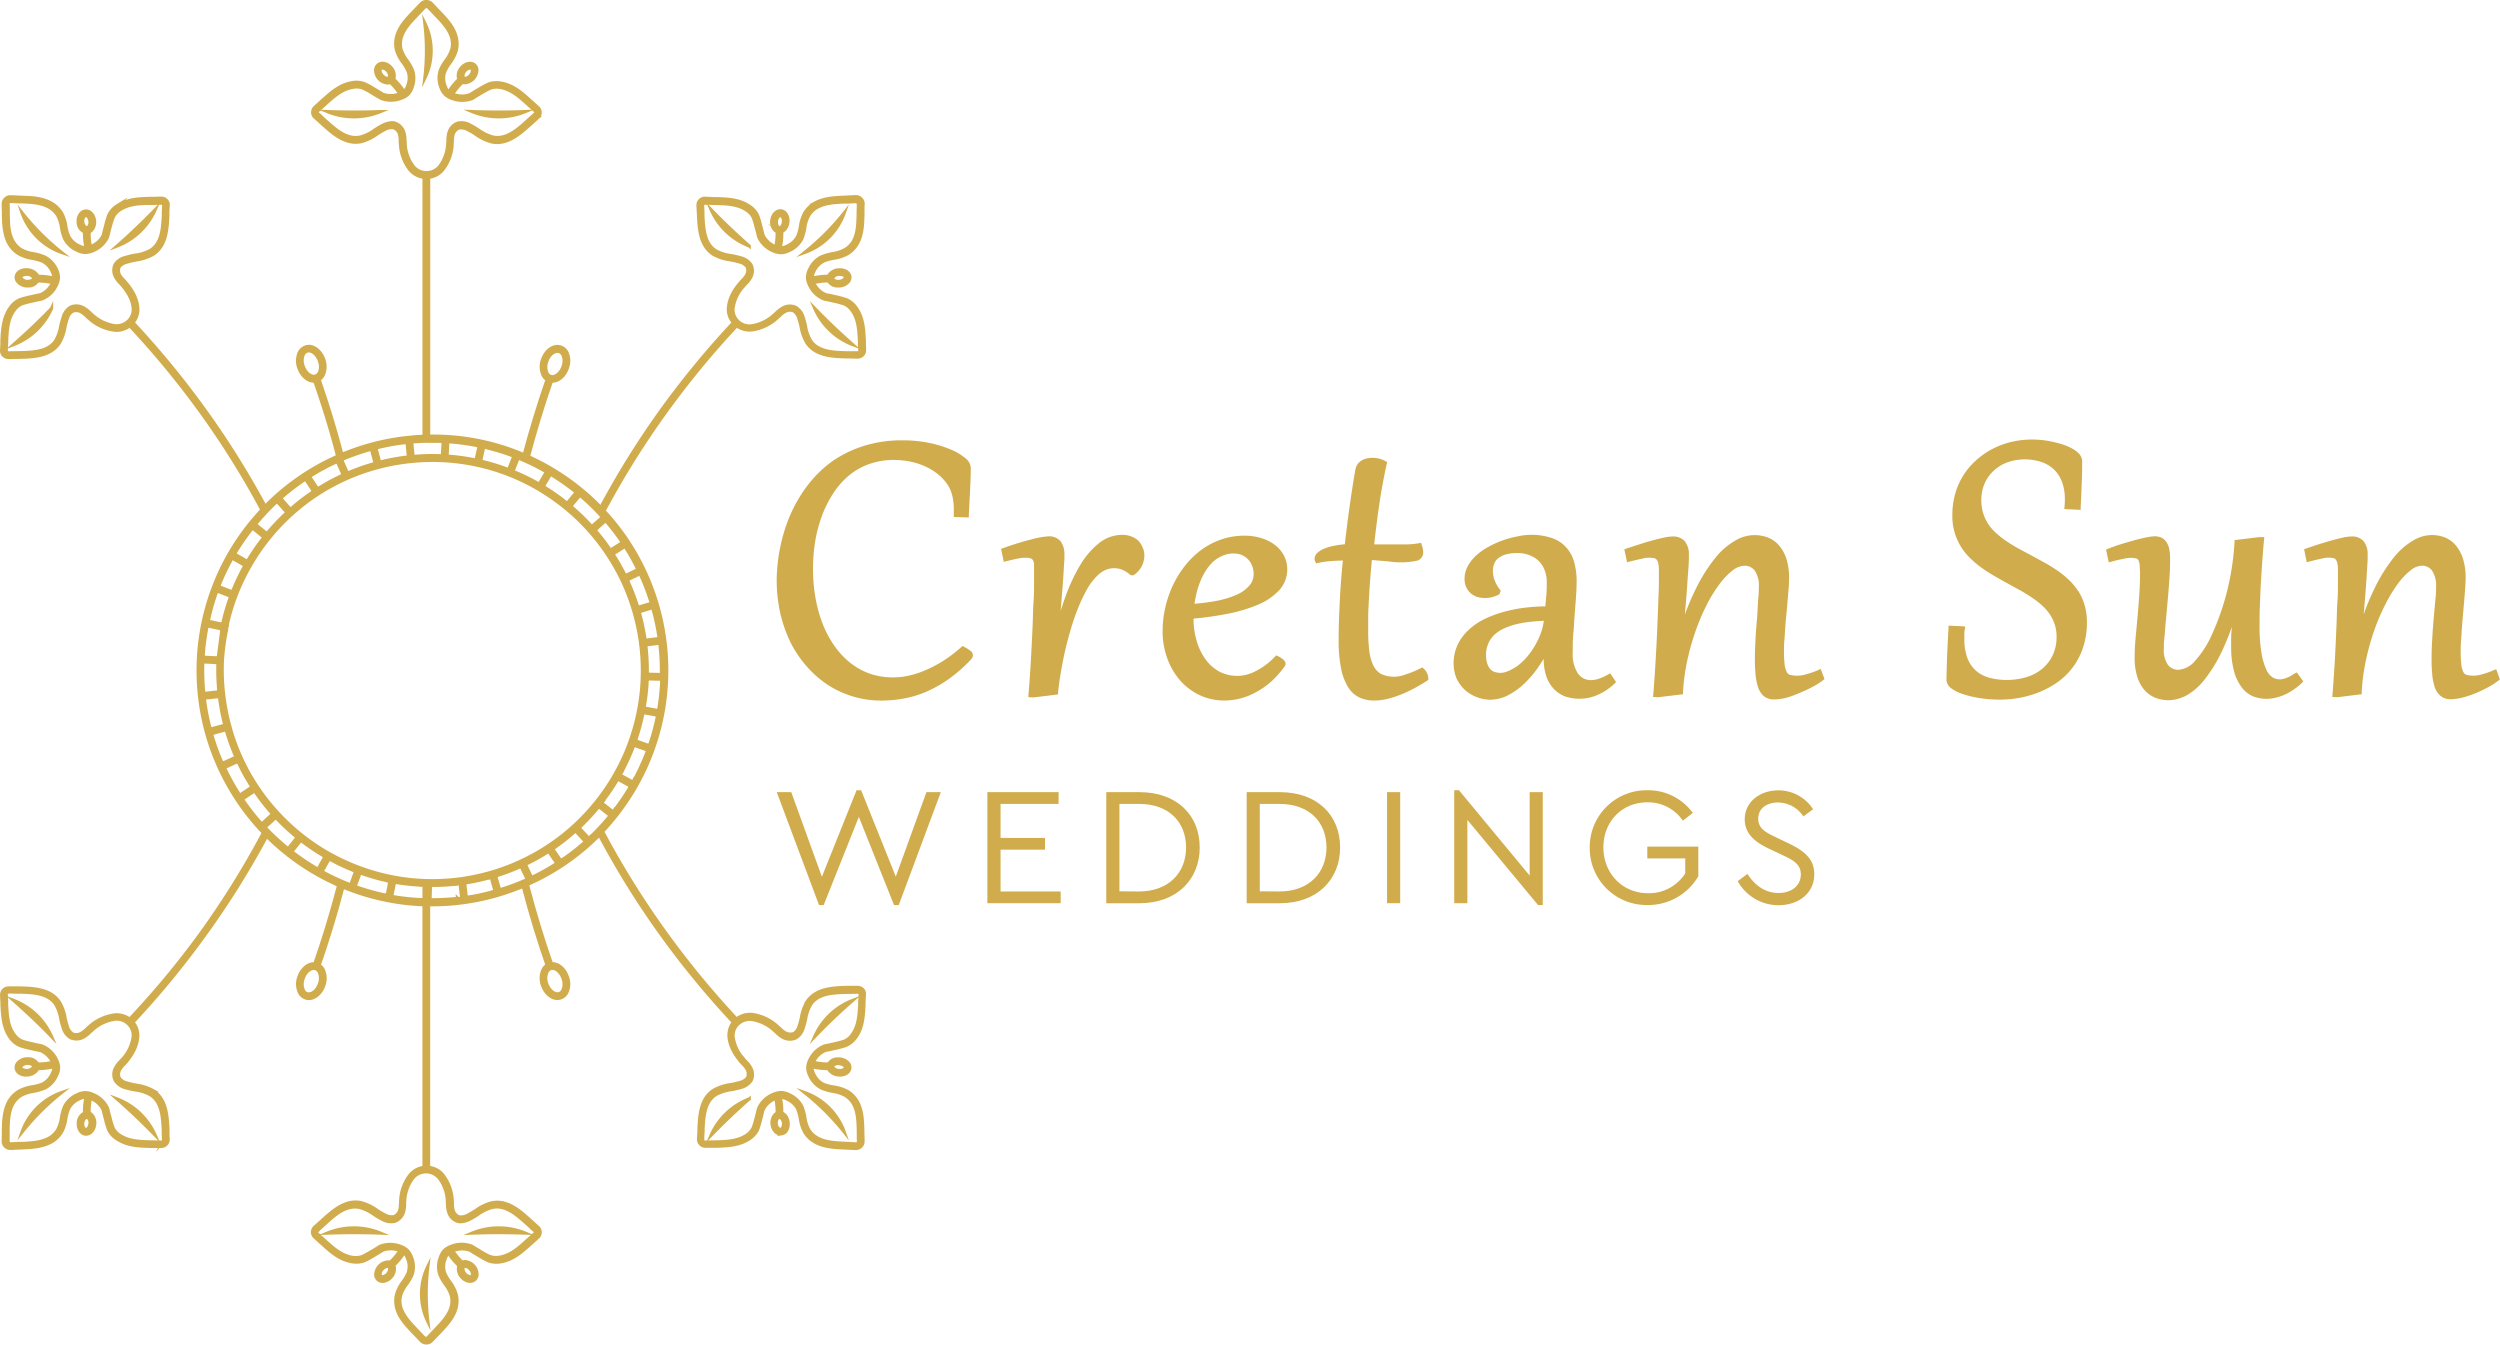 <svg xmlns="http://www.w3.org/2000/svg" id="Layer_1" data-name="Layer 1" viewBox="0 0 772.25 415.38"><defs><style>.cls-1,.cls-3{fill:#d1ac4c;}.cls-1,.cls-2{stroke:#d1ac4c;stroke-miterlimit:10;stroke-width:0.97px;}.cls-2{fill:none;}</style></defs><path class="cls-1" d="M101.1,34.46c5.54.2,10.92.21,16.47,0A21.65,21.65,0,0,1,101.1,34.46Z"></path><path class="cls-1" d="M166.33,33.36a1.06,1.06,0,0,0-.15-.15v0l-1.75-1.58-.56-.5c-2.59-2.38-5.37-4.85-9.12-5.46a7.32,7.32,0,0,0-3.88.3,30,30,0,0,0-3.15,1.73c-1.09.63-1.67,1-2,1.21a3.29,3.29,0,0,1-.74.39,7.4,7.4,0,0,1-4.74-.06l-.38-.15v0a4.24,4.24,0,0,1-1.23-.68l0,0-.09-.06a4.25,4.25,0,0,1-1-1.73,6.24,6.24,0,0,1-.2-4.36,14,14,0,0,1,1.61-2.78,12.08,12.08,0,0,0,2-3.93A8.5,8.5,0,0,0,140.8,11c-.87-2.95-3.06-5.21-5.16-7.41l-.74-.77-1.6-1.69a2.27,2.27,0,0,0-3.2,0c-.49.51-1,1.07-1.62,1.69q-.34.38-.72.75c-2.1,2.21-4.28,4.47-5.16,7.41a8.41,8.41,0,0,0-.14,4.45,12.26,12.26,0,0,0,2.05,3.94,13.32,13.32,0,0,1,1.61,2.79,6.3,6.3,0,0,1-.17,4.26,4.26,4.26,0,0,1-1.08,1.81l-.08.05,0,0a5,5,0,0,1-1.22.68s0,0,0,0-.26.1-.38.13a7.3,7.3,0,0,1-4.73.08,2.91,2.91,0,0,1-.74-.39c-.33-.22-.9-.58-2-1.21a25.23,25.23,0,0,0-3.15-1.73,7.24,7.24,0,0,0-3.86-.3c-3.77.64-6.49,3.11-9.14,5.49l-.57.5-1.73,1.58a2.12,2.12,0,0,0-.14,3,.75.75,0,0,1,.14.12l1.73,1.56.65.59c3.13,2.83,7,6.36,11.87,5.39a14.45,14.45,0,0,0,4.91-2.34A27.54,27.54,0,0,1,118.84,40a4.22,4.22,0,0,1,2.78-.53,3,3,0,0,1,1.78,2,6.74,6.74,0,0,1,.23,1.94,6.28,6.28,0,0,0,.06,1.06,14,14,0,0,0,2.94,8A6.54,6.54,0,0,0,131,54.76h1.45a6.54,6.54,0,0,0,4.32-2.31,13.74,13.74,0,0,0,2.91-7.91,6.28,6.28,0,0,1,.06-1.06,7.1,7.1,0,0,1,.23-1.94,3.05,3.05,0,0,1,1.82-2,4.23,4.23,0,0,1,2.78.55A19,19,0,0,1,147,41.51a15,15,0,0,0,4.91,2.34c4.85,1,8.76-2.61,11.88-5.4l.65-.58,1.73-1.57A2.08,2.08,0,0,0,166.33,33.36Zm-1,1.82-.05,0h0l-1.75,1.55-.63.59c-3.05,2.75-6.5,5.87-10.65,5a14,14,0,0,1-4.41-2.13,26.12,26.12,0,0,0-2.6-1.54,5.35,5.35,0,0,0-3.83-.62,4.34,4.34,0,0,0-2.75,3,8.69,8.69,0,0,0-.3,2.32,5.32,5.32,0,0,1-.06,1,12.55,12.55,0,0,1-2.58,7.16,5.26,5.26,0,0,1-7.43.53,4.42,4.42,0,0,1-.53-.53,12.53,12.53,0,0,1-2.6-7.13c0-.31,0-.64-.06-1a8.26,8.26,0,0,0-.3-2.32,4.29,4.29,0,0,0-2.75-3,2.87,2.87,0,0,0-1-.15,6.65,6.65,0,0,0-2.76.75,26.27,26.27,0,0,0-2.61,1.54,13.21,13.21,0,0,1-4.42,2.13c-4.14.87-7.59-2.29-10.63-5l-.65-.59-1.73-1.57a.64.64,0,0,1-.08-.91.6.6,0,0,1,.08-.08l1.73-1.55.57-.52c2.49-2.23,5.06-4.57,8.42-5.13a6,6,0,0,1,3.12.21c1,.49,2,1,2.93,1.61s1.59.95,2,1.18a3.7,3.7,0,0,0,1,.52,8.58,8.58,0,0,0,5.68-.06,6.47,6.47,0,0,0,2.24-1.2A5.71,5.71,0,0,0,127.29,27a7.76,7.76,0,0,0,.16-5.25,14.69,14.69,0,0,0-1.73-3.07,11,11,0,0,1-1.84-3.48,7.15,7.15,0,0,1,.11-3.7c.8-2.6,2.85-4.74,4.83-6.81l.74-.79c.56-.6,1.11-1.16,1.6-1.67a.85.85,0,0,1,1.14,0l1.6,1.67.74.79c2,2.07,4,4.21,4.82,6.81a6.84,6.84,0,0,1,.1,3.7,11.25,11.25,0,0,1-1.82,3.48A14,14,0,0,0,136,21.72a7.74,7.74,0,0,0,.17,5.22,5.64,5.64,0,0,0,1.45,2.34,6.33,6.33,0,0,0,2.22,1.21,8.79,8.79,0,0,0,5.71.06,3.55,3.55,0,0,0,1-.53c.35-.22.86-.55,1.94-1.17a30.89,30.89,0,0,1,2.94-1.61,6.25,6.25,0,0,1,3.12-.22c3.36.57,5.93,2.9,8.41,5.13l.58.53,1.73,1.55A.67.67,0,0,1,165.31,35.18Z"></path><path class="cls-1" d="M123.86,29.53a15.85,15.85,0,0,0-1.28-1.87,18.12,18.12,0,0,0-2.4-2.55l.94-1.08a20.42,20.42,0,0,1,2.6,2.74,21.18,21.18,0,0,1,1.38,2Z"></path><path class="cls-1" d="M120.91,21c-1.18-1.45-3-1.88-4.08-1a2.15,2.15,0,0,0-.8,1.46,4,4,0,0,0,3.64,4.17,2.08,2.08,0,0,0,.87-.18h0a1.21,1.21,0,0,0,.43-.26,2.09,2.09,0,0,0,.59-.73h0a1.74,1.74,0,0,0,.2-.73A3.68,3.68,0,0,0,120.91,21ZM118,23.25a2.29,2.29,0,0,1-.59-1.6.8.8,0,0,1,.25-.52.84.84,0,0,1,.46-.13,2.59,2.59,0,0,1,2.22,2.56.63.63,0,0,1-.25.5C119.73,24.39,118.75,24.13,118,23.25Z"></path><path class="cls-1" d="M139.54,29.53l-1.23-.74a19.57,19.57,0,0,1,1.39-2A20.42,20.42,0,0,1,142.3,24l.94,1.08a18.12,18.12,0,0,0-2.4,2.55A16,16,0,0,0,139.54,29.53Z"></path><path class="cls-1" d="M146.54,20c-1.11-.86-2.91-.42-4.08,1a3.69,3.69,0,0,0-.9,2.69,2.59,2.59,0,0,0,.2.75s0,0,0,0a1.77,1.77,0,0,0,.56.68,1.92,1.92,0,0,0,.46.27h.06a1.84,1.84,0,0,0,.81.17,4.07,4.07,0,0,0,3.67-4.16A2.23,2.23,0,0,0,146.54,20Zm-1.2,3.24h0c-.71.87-1.68,1.14-2.08.82a.74.74,0,0,1-.25-.51A2.59,2.59,0,0,1,145.21,21a.74.74,0,0,1,.44.13.65.65,0,0,1,.25.52A2.22,2.22,0,0,1,145.34,23.25Z"></path><path class="cls-1" d="M162.3,34.46a21.65,21.65,0,0,1-16.47,0C151.37,34.67,156.76,34.66,162.3,34.46Z"></path><path class="cls-1" d="M26.72,77.09a17.39,17.39,0,0,1-.46-2.39A19.35,19.35,0,0,1,26.14,71l1.43.1a18.28,18.28,0,0,0,.1,3.47,18.74,18.74,0,0,0,.43,2.21Z"></path><path class="cls-1" d="M29.21,68.19c-.21-1.85-1.46-3.18-2.87-3a2.22,2.22,0,0,0-1.48.87,3.44,3.44,0,0,0-.72,2.24v.46a3.29,3.29,0,0,0,1.93,2.86l.05,0a2.07,2.07,0,0,0,.65.12H27a1.55,1.55,0,0,0,.51-.14l.06,0a2,2,0,0,0,.89-.68A3.74,3.74,0,0,0,29.21,68.19ZM27.39,70a.79.79,0,0,1-.52.31c-.52.06-1.18-.65-1.3-1.73a2.26,2.26,0,0,1,.4-1.65.83.83,0,0,1,.52-.33c.52-.06,1.18.67,1.28,1.75A2.25,2.25,0,0,1,27.39,70Z"></path><path class="cls-1" d="M6.79,65.72A75.5,75.5,0,0,0,19.05,78,20,20,0,0,1,6.79,65.72Z"></path><path class="cls-1" d="M47.93,64.79A21,21,0,0,1,36.16,76C40.27,72.38,44.12,68.71,47.93,64.79Z"></path><path class="cls-1" d="M51.39,61.86a2.11,2.11,0,0,0-1.6-.65l-2.35.06h-.78c-3.59.09-7.31.19-10.46,2.29a7.06,7.06,0,0,0-2.6,2.87,28.94,28.94,0,0,0-1,3.41c-.33,1.2-.48,1.84-.57,2.22a2.66,2.66,0,0,1-.23.79A7.07,7.07,0,0,1,28.37,76l-.4.16a4.54,4.54,0,0,1-1.38.36h-.15a4.46,4.46,0,0,1-2-.55A6.58,6.58,0,0,1,21.22,73,14.34,14.34,0,0,1,20.35,70,11.89,11.89,0,0,0,19,65.76a8.87,8.87,0,0,0-3.29-3.09C13,61.18,9.81,61,6.73,60.94l-1.06-.06-2.37-.1a2.06,2.06,0,0,0-1.6.61A2,2,0,0,0,1,63c0,.71,0,1.48.06,2.31v1c.07,2.85.16,6.06,1.62,8.81a8.84,8.84,0,0,0,3.08,3.26A13,13,0,0,0,10,79.83a14.61,14.61,0,0,1,3.17.87,6.54,6.54,0,0,1,2.94,3.18,4,4,0,0,1,.5,2,.08.08,0,0,1,0,.09s0,0,0,0a4.05,4.05,0,0,1-.38,1.34s0,0,0,0l-.16.36a7.09,7.09,0,0,1-3.33,3.25,2.27,2.27,0,0,1-.81.22c-.4.08-1,.21-2.29.51a29.66,29.66,0,0,0-3.48.91A7.08,7.08,0,0,0,3.2,95C1,98.05.77,101.67.59,105.17v.77c0,.86-.07,1.6-.1,2.3a2,2,0,0,0,.59,1.55,2.24,2.24,0,0,0,1.55.65L5,110.38h.85c4.28-.1,9.54-.24,12.37-4.24a14.07,14.07,0,0,0,1.84-5,21,21,0,0,1,.73-2.72,3.89,3.89,0,0,1,1.6-2.26,3.1,3.1,0,0,1,2.75.23,8.56,8.56,0,0,1,1.56,1.25c.26.25.52.5.8.72A14.4,14.4,0,0,0,35.33,102a6.62,6.62,0,0,0,4.7-1.32l0,0a4.47,4.47,0,0,0,.52-.44,4.79,4.79,0,0,0,.49-.52l0,0A6.27,6.27,0,0,0,42.56,95c-.23-2.54-1.39-5-3.61-7.63a10.44,10.44,0,0,0-.71-.8A7.41,7.41,0,0,1,37,85.06a2.91,2.91,0,0,1-.19-2.6A4,4,0,0,1,39.18,81,22.07,22.07,0,0,1,42,80.31a14.92,14.92,0,0,0,5.19-1.68c4.18-2.6,4.45-7.81,4.66-12l0-.86c0-.88.07-1.6.1-2.31A2,2,0,0,0,51.39,61.86Zm-.93,3.78v.88c-.21,4-.44,8.59-4,10.82a13.4,13.4,0,0,1-4.68,1.47,24.31,24.31,0,0,0-3,.71,5.31,5.31,0,0,0-3.21,2.14,4.22,4.22,0,0,0,.18,4,8.21,8.21,0,0,0,1.46,1.87c.22.23.44.48.66.74,2,2.44,3.07,4.61,3.27,6.93a4.86,4.86,0,0,1-1.54,4,5.21,5.21,0,0,1-4.17,1.39,12.88,12.88,0,0,1-6.93-3.34c-.25-.2-.5-.44-.74-.66a8.89,8.89,0,0,0-1.88-1.45,4.44,4.44,0,0,0-4.07-.27,5.28,5.28,0,0,0-2.29,3.05,25.24,25.24,0,0,0-.78,2.9,13,13,0,0,1-1.61,4.51c-2.38,3.41-7.09,3.52-11.27,3.62H5L2.68,109a.75.75,0,0,1-.55-.22.7.7,0,0,1-.19-.49c0-.7.07-1.46.12-2.29v-.76c.16-3.29.34-6.7,2.32-9.39a5.74,5.74,0,0,1,2.4-2A32.34,32.34,0,0,1,10,93c1.2-.28,1.8-.42,2.23-.48a3.58,3.58,0,0,0,1.11-.34,8.21,8.21,0,0,0,4-3.93,6.45,6.45,0,0,0,.72-2.38,5.44,5.44,0,0,0-.63-2.66,8,8,0,0,0-3.66-3.85,16.5,16.5,0,0,0-3.46-1,11.39,11.39,0,0,1-3.8-1.24A7.3,7.3,0,0,1,4,74.43C2.66,72,2.6,69.11,2.55,66.27v-1c0-.88,0-1.6-.06-2.31a.67.67,0,0,1,.25-.53.73.73,0,0,1,.52-.21l2.35.12,1.08,0c2.91.14,5.93.27,8.37,1.61a7.36,7.36,0,0,1,2.75,2.59A11.42,11.42,0,0,1,19,70.26a14.36,14.36,0,0,0,.93,3.41,7.83,7.83,0,0,0,3.89,3.64,5.57,5.57,0,0,0,2.69.68,6.8,6.8,0,0,0,2.45-.65,8.5,8.5,0,0,0,4.13-3.83,3.65,3.65,0,0,0,.35-1.09c.09-.4.23-1,.55-2.18a29.93,29.93,0,0,1,1-3.15A5.84,5.84,0,0,1,37,64.83c2.81-1.88,6.31-2,9.7-2h.78c.88,0,1.64-.05,2.35-.06a.68.68,0,0,1,.55.22.66.66,0,0,1,.18.49C50.53,64.05,50.5,64.82,50.46,65.64Z"></path><path class="cls-1" d="M16.89,87.44A21.57,21.57,0,0,0,14.63,87a20.12,20.12,0,0,0-3.55-.18L11,85.36a21.12,21.12,0,0,1,3.81.2,23,23,0,0,1,2.44.5Z"></path><path class="cls-1" d="M11.66,85.34a3,3,0,0,0-.37-.65,3.9,3.9,0,0,0-2.61-1.33C6.8,83.14,5.22,84,5,85.43A2.07,2.07,0,0,0,5.49,87a3.83,3.83,0,0,0,2.6,1.32,5.61,5.61,0,0,0,.58,0,3.07,3.07,0,0,0,2.91-1.54.13.13,0,0,0,0,0,1.86,1.86,0,0,0,.15-.51A2,2,0,0,0,11.66,85.34ZM8.25,86.91a2.56,2.56,0,0,1-1.61-.8.69.69,0,0,1-.18-.5c.06-.43.77-.86,1.73-.86h.39a2.51,2.51,0,0,1,1.63.79.73.73,0,0,1,.16.5C10.27,86.57,9.36,87,8.25,86.91Z"></path><path class="cls-1" d="M4.16,106.47c4.1-3.63,8-7.28,11.77-11.21A21,21,0,0,1,4.16,106.47Z"></path><polyline class="cls-1" points="132.42 136.19 132.42 134.72 132.42 54.76 132.42 54.09 130.98 54.09 130.98 54.76 130.98 134.77 130.98 136.23"></polyline><path class="cls-1" d="M82.64,157.76c-.21-.43-.44-.83-.67-1.24,0-.05,0-.07-.07-.12A266.83,266.83,0,0,0,62.81,126,274.27,274.27,0,0,0,41.1,99.67c-.15-.16-.3-.31-.44-.47l-1,1c.14.16.31.32.45.48a271.18,271.18,0,0,1,21.59,26.15,265.67,265.67,0,0,1,19.21,30.67.53.53,0,0,1,.06.1c.23.45.46.85.68,1.28"></path><path class="cls-1" d="M240.88,77.09l-1.39-.36a16.56,16.56,0,0,0,.42-2.21,18.29,18.29,0,0,0,.12-3.47l1.43-.09a21,21,0,0,1-.12,3.72A21.36,21.36,0,0,1,240.88,77.09Z"></path><path class="cls-1" d="M242.75,66a2.19,2.19,0,0,0-1.49-.88c-1.42-.13-2.68,1.2-2.87,3a3.7,3.7,0,0,0,.72,2.71,2,2,0,0,0,.94.69h0a1.54,1.54,0,0,0,.52.14h.21a1.88,1.88,0,0,0,.68-.14h0a2.63,2.63,0,0,0,1.05-.73,4,4,0,0,0,.87-2.19A3.76,3.76,0,0,0,242.75,66Zm-2,4.33a.87.87,0,0,1-.51-.31,2.36,2.36,0,0,1-.4-1.67c.11-1.07.73-1.73,1.26-1.73h0a.79.79,0,0,1,.51.31,2.22,2.22,0,0,1,.37,1.62l0,0C241.91,69.68,241.26,70.39,240.73,70.32Z"></path><path class="cls-1" d="M260.81,65.72A20.07,20.07,0,0,1,248.54,78,76,76,0,0,0,260.81,65.72Z"></path><path class="cls-1" d="M219.67,64.79c3.8,3.92,7.66,7.59,11.77,11.2A21,21,0,0,1,219.67,64.79Z"></path><path class="cls-1" d="M267,105.91v-.77c-.19-3.46-.37-7.12-2.6-10.16a7.42,7.42,0,0,0-3-2.44,31.59,31.59,0,0,0-3.47-.91c-1.25-.3-1.9-.43-2.3-.49a2.81,2.81,0,0,1-.81-.24,6.89,6.89,0,0,1-3.33-3.26,3.29,3.29,0,0,0-.16-.33v0a3.67,3.67,0,0,1-.4-1.37.24.24,0,0,1,0-.12,4.13,4.13,0,0,1,.5-2,6.54,6.54,0,0,1,3-3.18,14.27,14.27,0,0,1,3.15-.86,13.19,13.19,0,0,0,4.27-1.42,8.86,8.86,0,0,0,3.08-3.27c1.48-2.7,1.55-5.94,1.63-8.79V65.26c0-.86,0-1.6.06-2.31a2.05,2.05,0,0,0-.68-1.56,2.13,2.13,0,0,0-1.62-.64l-2.36.1-1.07.06c-3.07.14-6.25.28-9,1.73a8.84,8.84,0,0,0-3.28,3.09,12.12,12.12,0,0,0-1.36,4.2,14.06,14.06,0,0,1-.86,3.09A6.63,6.63,0,0,1,243.2,76a4.5,4.5,0,0,1-2,.55H241a4.47,4.47,0,0,1-1.38-.36h0a2.38,2.38,0,0,1-.4-.16,6.88,6.88,0,0,1-3.4-3.16,2.67,2.67,0,0,1-.25-.77c-.09-.39-.24-1-.57-2.24a26,26,0,0,0-1-3.37,7.21,7.21,0,0,0-2.6-2.85c-3.16-2.1-6.88-2.2-10.47-2.29h-.78l-2.34-.12a2.13,2.13,0,0,0-1.6.65,2,2,0,0,0-.59,1.55c0,.7.06,1.48.1,2.29l.05.88c.21,4.17.46,9.34,4.64,12a14.73,14.73,0,0,0,5.21,1.67,27.84,27.84,0,0,1,2.81.65,4.12,4.12,0,0,1,2.36,1.51,3,3,0,0,1-.2,2.6,7.12,7.12,0,0,1-1.23,1.54c-.25.27-.49.53-.72.81C226.4,90,225.26,92.38,225,95a6.33,6.33,0,0,0,1.48,4.6l.06.06c.15.17.28.31.43.46s.37.33.56.47l.06.05a6.64,6.64,0,0,0,4.7,1.27,14.47,14.47,0,0,0,7.74-3.67c.28-.23.53-.47.8-.72a7.4,7.4,0,0,1,1.56-1.24,3.14,3.14,0,0,1,2.75-.25,3.94,3.94,0,0,1,1.6,2.27,21.25,21.25,0,0,1,.73,2.71,14.19,14.19,0,0,0,1.84,5c2.78,4,8.09,4.12,12.37,4.24h.85l2.37.06a2.17,2.17,0,0,0,1.55-.65,2,2,0,0,0,.61-1.55C267.08,107.51,267,106.74,267,105.91Zm-1.52,2.86a.65.65,0,0,1-.54.2l-2.33,0h-.87c-4.16-.1-8.86-.22-11.27-3.62a12.64,12.64,0,0,1-1.63-4.53,24.8,24.8,0,0,0-.77-2.9,5.25,5.25,0,0,0-2.29-3,4.44,4.44,0,0,0-4.07.26,8.84,8.84,0,0,0-1.88,1.47c-.25.22-.48.44-.74.66a13.09,13.09,0,0,1-7,3.34,5.15,5.15,0,0,1-4.13-1.4,5,5,0,0,1-1.52-4,12.43,12.43,0,0,1,3.25-6.84c.23-.26.45-.51.67-.74a8.5,8.5,0,0,0,1.46-1.87,4.19,4.19,0,0,0,.17-4,5.38,5.38,0,0,0-3.17-2.16,26.69,26.69,0,0,0-3-.69,13.32,13.32,0,0,1-4.69-1.48c-3.55-2.22-3.78-6.79-4-10.83l0-.86c0-.87-.07-1.59-.1-2.29a.7.7,0,0,1,.19-.49.79.79,0,0,1,.54-.22c.72,0,1.5,0,2.35.06h.8c3.38.09,6.92.18,9.7,2.07a5.59,5.59,0,0,1,2.05,2.26,24.19,24.19,0,0,1,.95,3.14c.34,1.17.46,1.73.56,2.17a3.64,3.64,0,0,0,.36,1.1,8.52,8.52,0,0,0,4.12,3.83,6.75,6.75,0,0,0,2.46.65,5.77,5.77,0,0,0,2.69-.68,8,8,0,0,0,3.89-3.64,15.45,15.45,0,0,0,.93-3.42,10.72,10.72,0,0,1,1.18-3.72,7.2,7.2,0,0,1,2.72-2.59c2.46-1.35,5.46-1.48,8.37-1.61l1.1,0,2.33-.11a.79.79,0,0,1,.6.25.68.68,0,0,1,.22.48c0,.71,0,1.47-.06,2.31v1c-.08,2.84-.15,5.75-1.47,8.16A7.2,7.2,0,0,1,261,77.11a11.81,11.81,0,0,1-3.82,1.24,16.68,16.68,0,0,0-3.46,1,7.87,7.87,0,0,0-3.64,3.87,5.49,5.49,0,0,0-.65,2.67,6.52,6.52,0,0,0,.73,2.38,8.4,8.4,0,0,0,4,3.93,4.07,4.07,0,0,0,1.13.33c.4.07,1,.2,2.22.48a33.25,33.25,0,0,1,3.26.86,5.77,5.77,0,0,1,2.39,2c2,2.69,2.15,6.08,2.32,9.39V106c0,.87.09,1.59.12,2.29A.77.77,0,0,1,265.5,108.77Z"></path><path class="cls-1" d="M250.7,87.44l-.37-1.38a22.27,22.27,0,0,1,2.43-.5,21.68,21.68,0,0,1,3.86-.2l-.07,1.43a19.29,19.29,0,0,0-5.81.65Z"></path><path class="cls-1" d="M262.54,85.45c-.18-1.39-1.79-2.3-3.67-2.07a3.8,3.8,0,0,0-2.59,1.33,2.22,2.22,0,0,0-.37.63v0a2,2,0,0,0-.1.91,3.18,3.18,0,0,0,.13.51s0,0,0,0a3.06,3.06,0,0,0,2.94,1.56,2.81,2.81,0,0,0,.58,0,3.78,3.78,0,0,0,2.6-1.31A2.13,2.13,0,0,0,262.54,85.45Zm-1.6.66v0a2.47,2.47,0,0,1-1.61.8c-1.11.13-2-.33-2.07-.88a.64.64,0,0,1,.18-.5,2.36,2.36,0,0,1,1.61-.78h.38c.94,0,1.63.41,1.69.85A.6.6,0,0,1,260.94,86.11Z"></path><path class="cls-1" d="M263.43,106.47a21,21,0,0,1-11.76-11.21C255.46,99.19,259.33,102.84,263.43,106.47Z"></path><path class="cls-1" d="M228,100.18a272.32,272.32,0,0,0-22,26.62,267.69,267.69,0,0,0-19.45,31.08c-.24.44-.47.87-.7,1.33-.34-.36-.68-.72-1-1.08.24-.44.46-.87.7-1.32A267.4,267.4,0,0,1,204.8,126,276.9,276.9,0,0,1,227,99.19Z"></path><path class="cls-1" d="M100.05,111.15c-1-2.93-3.44-4.69-5.59-4a3.33,3.33,0,0,0-2,1.73,6.26,6.26,0,0,0-.18,4.7c.86,2.48,2.75,4.14,4.63,4.14h.33a3.34,3.34,0,0,0,.63-.12,3.09,3.09,0,0,0,.71-.34h0a3.7,3.7,0,0,0,1.27-1.42A6.27,6.27,0,0,0,100.05,111.15Zm-1.45,4a2,2,0,0,1-1.14,1,1.82,1.82,0,0,1-.52.08c-1.27,0-2.69-1.31-3.3-3.16a4.85,4.85,0,0,1,.09-3.61,2,2,0,0,1,1.15-1,1.53,1.53,0,0,1,.52-.08c1.26,0,2.68,1.32,3.28,3.15A4.85,4.85,0,0,1,98.6,115.2Z"></path><path class="cls-1" d="M105.5,142l.16.37-.88.39a2,2,0,0,0-.11-.37v0c0-.12-.06-.23-.08-.35a1.19,1.19,0,0,1-.09-.36l-.09-.31c0-.13-.08-.28-.11-.41-2-7.78-4.4-15.56-7.06-23.16-.08-.24-.17-.46-.24-.7l1.34-.47.26.71c2.63,7.56,5,15.29,7,23,0,.13.07.28.1.42s.16.57.24.85a.85.85,0,0,0,0,.17A5.55,5.55,0,0,0,105.5,142Z"></path><path class="cls-1" d="M175.14,108.9a3.3,3.3,0,0,0-2-1.73c-2.17-.68-4.61,1.08-5.59,4a6.3,6.3,0,0,0,.2,4.71,3.35,3.35,0,0,0,1.24,1.4s0,0,0,0a4.59,4.59,0,0,0,.71.34,2.86,2.86,0,0,0,.64.11h.31c1.91,0,3.83-1.64,4.64-4.14A6.18,6.18,0,0,0,175.14,108.9Zm-1.2,4.29c-.69,2.08-2.44,3.5-3.81,3.08a2,2,0,0,1-1.14-1,4.82,4.82,0,0,1-.1-3.6c.6-1.85,2-3.15,3.29-3.15a2.18,2.18,0,0,1,.52.06,2,2,0,0,1,1.14,1,4,4,0,0,1,.4,1.81A5.81,5.81,0,0,1,173.94,113.19Z"></path><path class="cls-1" d="M162.85,142.51c.05-.17.1-.37.15-.54l.13-.49c0-.13.08-.28.11-.41,2.07-7.84,4.45-15.67,7.11-23.33.07-.23.16-.45.24-.69l-1.35-.52c-.09.25-.18.49-.25.74-2.65,7.62-5,15.43-7.09,23.2,0,.14-.07.26-.1.39s-.12.47-.19.69l-.09.37"></path><path class="cls-1" d="M131.21,7.11a19.47,19.47,0,0,1,0,17.11A72,72,0,0,0,131.21,7.11Z"></path><path class="cls-1" d="M26.72,338.35a17.39,17.39,0,0,0-.46,2.39,19.35,19.35,0,0,0-.12,3.73l1.43-.1a18.28,18.28,0,0,1,.1-3.47,18.74,18.74,0,0,1,.43-2.21Z"></path><path class="cls-1" d="M28.5,344.54a2.1,2.1,0,0,0-.95-.71h0a2.2,2.2,0,0,0-.52-.13h-.21a1.84,1.84,0,0,0-.69.13,3.35,3.35,0,0,0-1.95,2.93v.45a3.52,3.52,0,0,0,.72,2.25,2.19,2.19,0,0,0,1.48.88c1.42.13,2.68-1.2,2.87-3A3.68,3.68,0,0,0,28.5,344.54Zm-.73,2.6c-.1,1.1-.76,1.82-1.28,1.73a.8.8,0,0,1-.52-.31,2.31,2.31,0,0,1-.4-1.67c.12-1.09.78-1.8,1.3-1.73a.8.8,0,0,1,.52.31,2.25,2.25,0,0,1,.41,1.63Z"></path><path class="cls-1" d="M99.87,299.58a3.3,3.3,0,0,0-1.27-1.4,0,0,0,0,0,0,0,2.85,2.85,0,0,0-.71-.32,4.29,4.29,0,0,0-.62-.14h-.34c-1.88,0-3.8,1.65-4.63,4.14a6.2,6.2,0,0,0,.18,4.69,3.36,3.36,0,0,0,2,1.75c2.15.66,4.62-1.08,5.59-4A6.34,6.34,0,0,0,99.87,299.58Zm-1.19,4.28c-.6,1.84-2,3.16-3.28,3.16a1.74,1.74,0,0,1-1.67-1.12,4.82,4.82,0,0,1-.09-3.6c.61-1.86,2-3.16,3.3-3.16a2.25,2.25,0,0,1,.52.07,2.06,2.06,0,0,1,1.14,1.05A4.82,4.82,0,0,1,98.68,303.86Z"></path><path class="cls-1" d="M6.79,349.72a75.5,75.5,0,0,1,12.26-12.24A20,20,0,0,0,6.79,349.72Z"></path><path class="cls-1" d="M47.93,350.66a21,21,0,0,0-11.77-11.2C40.27,343.07,44.12,346.74,47.93,350.66Z"></path><path class="cls-1" d="M51.88,349.71l0-.85c-.21-4.17-.46-9.36-4.65-12a14.62,14.62,0,0,0-5.2-1.67c-1-.17-1.88-.39-2.8-.65a4,4,0,0,1-2.36-1.5A2.91,2.91,0,0,1,37,330.4a7.88,7.88,0,0,1,1.22-1.54,10.78,10.78,0,0,0,.73-.8c2.22-2.67,3.36-5.08,3.59-7.64a6.32,6.32,0,0,0-1.46-4.63l0,0a4.58,4.58,0,0,0-.47-.51c-.19-.17-.35-.31-.55-.46v0a6.62,6.62,0,0,0-4.7-1.31,14.46,14.46,0,0,0-7.81,3.67c-.27.23-.55.47-.8.72a8.25,8.25,0,0,1-1.57,1.24,3.14,3.14,0,0,1-2.75.25,4.09,4.09,0,0,1-1.6-2.26,25.94,25.94,0,0,1-.72-2.72,14,14,0,0,0-1.85-5c-2.78-4-8.09-4.14-12.36-4.24H2.65a2.19,2.19,0,0,0-1.55.63,2.1,2.1,0,0,0-.6,1.57c0,.7.06,1.47.11,2.29v.77c.19,3.46.38,7.13,2.6,10.16a7.2,7.2,0,0,0,3,2.41,32.07,32.07,0,0,0,3.46.92c1.24.28,1.89.41,2.29.49a3.51,3.51,0,0,1,.83.22,7.22,7.22,0,0,1,3.33,3.27l.14.31,0,0a4.21,4.21,0,0,1,.38,1.33,0,0,0,0,1,0,0v.12a4.35,4.35,0,0,1-.52,2,6.58,6.58,0,0,1-2.94,3.18,14.85,14.85,0,0,1-3.17.86,12.6,12.6,0,0,0-4.26,1.42,8.64,8.64,0,0,0-3.09,3.26c-1.46,2.71-1.55,5.95-1.62,8.82v1.05c0,.81-.05,1.59-.05,2.3a2.19,2.19,0,0,0,2.21,2.19h.08l2.37-.1,1.07-.05c3.07-.14,6.24-.29,9-1.77A8.55,8.55,0,0,0,19,349.7a11.7,11.7,0,0,0,1.35-4.2,15.11,15.11,0,0,1,.87-3.09,6.67,6.67,0,0,1,3.2-2.94,4.34,4.34,0,0,1,2-.55h.14a6.45,6.45,0,0,1,1.36.34h0l.4.17a7.07,7.07,0,0,1,3.43,3.18,2.48,2.48,0,0,1,.23.76c.11.39.25,1,.57,2.22a28.62,28.62,0,0,0,1,3.37,6.91,6.91,0,0,0,2.6,2.86c3.15,2.11,6.86,2.22,10.46,2.31h.78l2.37,0a2.14,2.14,0,0,0,2.19-2.2A20.93,20.93,0,0,1,51.88,349.71Zm-1.51,2.87a.67.67,0,0,1-.53.21l-2.35-.06H46.7c-3.4-.09-6.93-.18-9.71-2.05a5.72,5.72,0,0,1-2.06-2.28,25.44,25.44,0,0,1-.94-3.15c-.33-1.16-.48-1.73-.57-2.16a3.34,3.34,0,0,0-.35-1.08,8.41,8.41,0,0,0-4.13-3.85,6.7,6.7,0,0,0-2.44-.65,5.75,5.75,0,0,0-2.7.68,8,8,0,0,0-3.88,3.64,15.09,15.09,0,0,0-.94,3.42A11.29,11.29,0,0,1,17.81,349a7.3,7.3,0,0,1-2.74,2.61c-2.45,1.33-5.46,1.46-8.37,1.61a9.66,9.66,0,0,0-1.08,0l-2.35.11a.78.78,0,0,1-.52-.21.64.64,0,0,1-.25-.53c0-.7,0-1.47,0-2.29v-1.05c.05-2.84.13-5.77,1.43-8.18a7.46,7.46,0,0,1,2.6-2.72,11.79,11.79,0,0,1,3.82-1.23,18.42,18.42,0,0,0,3.46-1,7.85,7.85,0,0,0,3.64-3.88,5.52,5.52,0,0,0,.65-2.67,6.65,6.65,0,0,0-.73-2.38,8.47,8.47,0,0,0-4-3.94,4.42,4.42,0,0,0-1.13-.32c-.41-.08-1-.2-2.22-.48a32.57,32.57,0,0,1-3.26-.87,5.74,5.74,0,0,1-2.39-2c-2-2.67-2.15-6.06-2.33-9.39v-.75c0-.83-.09-1.6-.11-2.29a.6.6,0,0,1,.2-.49.74.74,0,0,1,.51-.25l2.36.06h.85c4.17.1,8.86.22,11.27,3.64a12.54,12.54,0,0,1,1.63,4.51,23.17,23.17,0,0,0,.77,2.89,5.15,5.15,0,0,0,2.29,3.05,4.46,4.46,0,0,0,4.08-.25,8.82,8.82,0,0,0,1.86-1.46c.26-.23.49-.46.74-.67a13.21,13.21,0,0,1,6.94-3.34,5.16,5.16,0,0,1,4.17,1.4,4.86,4.86,0,0,1,1.54,3.95,12.69,12.69,0,0,1-3.27,6.94c-.21.25-.44.48-.67.74a7.86,7.86,0,0,0-1.44,1.86,4.17,4.17,0,0,0-.18,4A5.31,5.31,0,0,0,38.76,336a25.83,25.83,0,0,0,3,.68,13.44,13.44,0,0,1,4.67,1.49c3.55,2.22,3.79,6.79,4,10.82v.87c0,.81.08,1.58.1,2.28a.72.72,0,0,1-.18.48Z"></path><path class="cls-1" d="M16.89,328a21.57,21.57,0,0,1-2.26.47,21.12,21.12,0,0,1-3.55.18L11,330.08a20.8,20.8,0,0,0,3.78-.22,18.19,18.19,0,0,0,2.44-.5Z"></path><path class="cls-1" d="M11.61,328.66a3.09,3.09,0,0,0-2.68-1.59,1.18,1.18,0,0,0-.26,0H8.09a3.94,3.94,0,0,0-2.6,1.31A2.12,2.12,0,0,0,5,330c.18,1.37,1.73,2.29,3.65,2.05a4,4,0,0,0,2.61-1.31,2.42,2.42,0,0,0,.37-.64h0a2.17,2.17,0,0,0,.1-.91A3,3,0,0,0,11.61,328.66Zm-1.45,1.21a2.43,2.43,0,0,1-1.63.78H8.15c-.92,0-1.63-.41-1.73-.87a.7.7,0,0,1,.18-.5,2.48,2.48,0,0,1,1.61-.79c1.11-.13,2,.33,2.08.83A.73.73,0,0,1,10.16,329.87Z"></path><path class="cls-1" d="M4.16,309c4.1,3.63,8,7.27,11.77,11.21A21,21,0,0,0,4.16,309Z"></path><path class="cls-1" d="M82,259c.25-.44.49-.87.71-1.32-.36-.36-.71-.71-1-1.07l-.72,1.32a267,267,0,0,1-19.26,30.79A271.22,271.22,0,0,1,39.6,315.28l1,1a272.61,272.61,0,0,0,22.16-26.76A267.88,267.88,0,0,0,82,259Z"></path><path class="cls-1" d="M240.88,338.35l-1.39.36a15.11,15.11,0,0,1,.42,2.21,18.29,18.29,0,0,1,.12,3.47l1.43.09a21,21,0,0,0-.12-3.72A19.34,19.34,0,0,0,240.88,338.35Z"></path><path class="cls-1" d="M243.45,346.74a3.92,3.92,0,0,0-.87-2.17,2.65,2.65,0,0,0-1.07-.74s0,0,0,0a2.12,2.12,0,0,0-.66-.11h-.21a1.33,1.33,0,0,0-.52.13h0a2.24,2.24,0,0,0-.92.68,3.79,3.79,0,0,0-.71,2.72c.19,1.84,1.45,3.18,2.87,3a2.2,2.2,0,0,0,1.48-.86A3.78,3.78,0,0,0,243.45,346.74Zm-1.84,1.82a.77.77,0,0,1-.5.31h-.06c-.52,0-1.14-.71-1.25-1.73a2.31,2.31,0,0,1,.39-1.66.84.84,0,0,1,.52-.31c.53-.05,1.19.65,1.3,1.73A2.3,2.3,0,0,1,241.61,348.56Z"></path><path class="cls-1" d="M260.81,349.72a20.07,20.07,0,0,0-12.27-12.24A76,76,0,0,1,260.81,349.72Z"></path><path class="cls-1" d="M219.67,350.66c3.8-3.92,7.66-7.59,11.77-11.2A21,21,0,0,0,219.67,350.66Z"></path><path class="cls-1" d="M266.52,305.67A2.25,2.25,0,0,0,265,305h-3.23c-4.26.11-9.53.26-12.37,4.26a13.86,13.86,0,0,0-1.83,5,21.9,21.9,0,0,1-.74,2.72,4,4,0,0,1-1.58,2.26,3.21,3.21,0,0,1-2.77-.25,8,8,0,0,1-1.55-1.24c-.27-.24-.53-.49-.81-.73a14.35,14.35,0,0,0-7.74-3.65,6.64,6.64,0,0,0-4.76,1.32l0,0c-.18.13-.34.27-.51.41s-.34.34-.49.52,0,.05,0,.07a6.29,6.29,0,0,0-1.44,4,4.18,4.18,0,0,0,0,.5c.23,2.6,1.37,5,3.59,7.69.22.27.47.53.72.8a7.12,7.12,0,0,1,1.23,1.55,3,3,0,0,1,.21,2.65,4.06,4.06,0,0,1-2.37,1.49,24.85,24.85,0,0,1-2.81.65,14.72,14.72,0,0,0-5.2,1.69c-4.19,2.59-4.44,7.79-4.65,12l0,.88c-.05.81-.07,1.58-.12,2.29a2,2,0,0,0,.61,1.55,2.07,2.07,0,0,0,1.59.65l2.36,0H221c3.59-.11,7.31-.21,10.47-2.31A7.28,7.28,0,0,0,234,349a28.57,28.57,0,0,0,1-3.38c.33-1.19.48-1.83.56-2.23a3,3,0,0,1,.26-.77,7.08,7.08,0,0,1,3.41-3.16l.33-.14.09,0a4.56,4.56,0,0,1,1.28-.34h.24a4.41,4.41,0,0,1,2,.55,6.66,6.66,0,0,1,3.19,2.92,15.47,15.47,0,0,1,.87,3.11,12,12,0,0,0,1.36,4.2,8.56,8.56,0,0,0,3.27,3.08c2.74,1.49,5.92,1.64,9,1.77l1.07.06,2.36.1a2.12,2.12,0,0,0,1.63-.63,2.08,2.08,0,0,0,.67-1.57c0-.7,0-1.48-.06-2.31v-1.05c-.08-2.87-.15-6.06-1.62-8.81a8.76,8.76,0,0,0-3.09-3.25,12.68,12.68,0,0,0-4.42-1.39,14.83,14.83,0,0,1-3.15-.86,6.59,6.59,0,0,1-2.91-3.21,4.29,4.29,0,0,1-.52-2v-.12a4.4,4.4,0,0,1,.4-1.37l.16-.34a7,7,0,0,1,3.33-3.27,2.64,2.64,0,0,1,.81-.22c.4-.08,1.07-.21,2.31-.51a28,28,0,0,0,3.46-.91,7.16,7.16,0,0,0,3-2.43c2.25-3,2.42-6.67,2.6-10.17v-.76c.06-.87.08-1.61.12-2.3A2,2,0,0,0,266.52,305.67Zm-.95,3.78v.76c-.18,3.3-.35,6.7-2.34,9.4a5.77,5.77,0,0,1-2.38,2c-1.06.34-2.16.62-3.25.86s-1.82.41-2.23.49a3.74,3.74,0,0,0-1.13.32,8.56,8.56,0,0,0-4,3.94,6.65,6.65,0,0,0-.73,2.38,5.52,5.52,0,0,0,.65,2.67,7.77,7.77,0,0,0,3.64,3.86,16.12,16.12,0,0,0,3.48,1,11.39,11.39,0,0,1,3.8,1.24,7.23,7.23,0,0,1,2.6,2.72c1.31,2.39,1.37,5.34,1.45,8.16v1.07c0,.85,0,1.59.06,2.27a.67.67,0,0,1-.22.51.79.79,0,0,1-.58.25L262,353.2a7.74,7.74,0,0,1-1.08-.05c-2.92-.14-5.93-.27-8.37-1.62a7.2,7.2,0,0,1-2.74-2.6,10.51,10.51,0,0,1-1.18-3.73,15.58,15.58,0,0,0-.93-3.4,8,8,0,0,0-3.89-3.64,5.74,5.74,0,0,0-2.69-.68,7,7,0,0,0-2.46.65,8.42,8.42,0,0,0-4.15,3.86,3.53,3.53,0,0,0-.36,1.08c-.1.4-.22,1-.56,2.18a25.83,25.83,0,0,1-.95,3.15,5.83,5.83,0,0,1-2,2.26c-2.81,1.88-6.31,2-9.7,2.07h-.8l-2.33.06a.84.84,0,0,1-.55-.22.73.73,0,0,1-.19-.49c0-.71,0-1.48.1-2.29l0-.87c.21-4,.45-8.6,4-10.83a13.76,13.76,0,0,1,4.68-1.48,27.4,27.4,0,0,0,3-.69,5.42,5.42,0,0,0,3.18-2.15,4.22,4.22,0,0,0-.18-4,8.06,8.06,0,0,0-1.46-1.86c-.23-.25-.45-.49-.67-.76a12.46,12.46,0,0,1-3.25-6.84,4.84,4.84,0,0,1,1.52-4,5.21,5.21,0,0,1,4.13-1.4,13.12,13.12,0,0,1,7,3.34c.25.21.49.43.74.67a8.94,8.94,0,0,0,1.88,1.46,4.42,4.42,0,0,0,4.06.25,5.17,5.17,0,0,0,2.3-3.05,25.07,25.07,0,0,0,.78-2.89,12.89,12.89,0,0,1,1.61-4.51c2.38-3.42,7.07-3.54,11.27-3.64h.87l2.34-.06a.75.75,0,0,1,.55.22.69.69,0,0,1,.19.49C265.66,307.85,265.62,308.63,265.57,309.45Z"></path><path class="cls-1" d="M250.7,328l-.37,1.38a22.27,22.27,0,0,0,2.43.5,21.18,21.18,0,0,0,3.82.2l-.06-1.43A19.39,19.39,0,0,1,250.7,328Z"></path><path class="cls-1" d="M262.08,328.43a3.94,3.94,0,0,0-2.6-1.31h-.58a3.09,3.09,0,0,0-2.93,1.54s0,0,0,0a3,3,0,0,0-.15.51,2.06,2.06,0,0,0,.1.89s0,0,0,0a2.14,2.14,0,0,0,.35.65,3.9,3.9,0,0,0,2.61,1.33c1.88.24,3.46-.68,3.65-2.07A2.1,2.1,0,0,0,262.08,328.43Zm-2.65,2.25h-.38a2.45,2.45,0,0,1-1.61-.78.68.68,0,0,1-.18-.52c.06-.49,1-1,2.07-.81a2.35,2.35,0,0,1,1.61.77.65.65,0,0,1,.18.51C261.06,330.25,260.37,330.68,259.43,330.68Z"></path><path class="cls-1" d="M263.43,309a21,21,0,0,0-11.76,11.21C255.46,316.24,259.33,312.6,263.43,309Z"></path><path class="cls-1" d="M228,315.28a274.83,274.83,0,0,1-22-26.61,267.47,267.47,0,0,1-19.47-31.09c-.24-.45-.48-.89-.7-1.33-.34.37-.69.73-1,1.08.23.45.46.87.7,1.32a267,267,0,0,0,19.32,30.86A274.14,274.14,0,0,0,227,316.27Z"></path><path class="cls-1" d="M106.11,273.3l-1.33-.56c-.06.24-.12.49-.19.73s-.12.44-.18.67c-2.13,8.15-4.62,16.3-7.41,24.27l1.35.47c2.78-7.92,5.27-16,7.39-24.16.08-.29.16-.58.23-.87S106.07,273.52,106.11,273.3Z"></path><path class="cls-1" d="M175.29,301.83c-.82-2.5-2.74-4.14-4.63-4.14h-.31a4.67,4.67,0,0,0-.65.13,3.09,3.09,0,0,0-.71.34,3.33,3.33,0,0,0-1.26,1.42,6.2,6.2,0,0,0-.19,4.69c1,2.94,3.42,4.69,5.59,4a3.36,3.36,0,0,0,2-1.73A6.13,6.13,0,0,0,175.29,301.83Zm-1.45,4.05a1.72,1.72,0,0,1-1.66,1.11c-1.25,0-2.69-1.3-3.29-3.15a4.8,4.8,0,0,1,.1-3.59,1.94,1.94,0,0,1,1.14-1.05c1.37-.43,3.12,1,3.81,3.09a5.7,5.7,0,0,1,.3,1.79A3.88,3.88,0,0,1,173.84,305.88Z"></path><path class="cls-1" d="M170.59,298.39c-2.8-8-5.32-16.22-7.46-24.43l-.13-.49c-.08-.3-.16-.6-.23-.91-.44.19-.87.39-1.34.57l.19.71c.06.23.12.46.19.7,2.13,8.16,4.63,16.35,7.42,24.33Z"></path><rect class="cls-1" x="128.68" y="275.2" width="6.01" height="1.43" transform="translate(-144.43 407.17) rotate(-89.91)"></rect><path class="cls-1" d="M162.28,380.92c-5.53-.2-10.92-.21-16.46,0A21.62,21.62,0,0,1,162.28,380.92Z"></path><path class="cls-1" d="M97.06,382a.71.71,0,0,0,.15.15v0L99,383.78l.57.5c2.58,2.38,5.36,4.85,9.12,5.46a7.28,7.28,0,0,0,3.87-.3,28.11,28.11,0,0,0,3.15-1.73c1.1-.63,1.68-1,2-1.21a3.09,3.09,0,0,1,.74-.39,7.37,7.37,0,0,1,4.73.06l.39.15v0a4.51,4.51,0,0,1,1.23.68l0,0,.09.05a4.22,4.22,0,0,1,1,1.74,6.24,6.24,0,0,1,.21,4.36,14.49,14.49,0,0,1-1.61,2.78,12.08,12.08,0,0,0-2,3.93,8.61,8.61,0,0,0,.11,4.45c.88,2.95,3.07,5.21,5.17,7.41l.74.77,1.59,1.69a2.28,2.28,0,0,0,3.21,0c.49-.51,1-1.07,1.61-1.69l.73-.75c2.1-2.21,4.27-4.47,5.16-7.41a8.41,8.41,0,0,0,.13-4.45,12.23,12.23,0,0,0-2-3.94,13.58,13.58,0,0,1-1.61-2.79,6.36,6.36,0,0,1,.16-4.26,4.47,4.47,0,0,1,1.08-1.81l.09-.05,0,0a4.65,4.65,0,0,1,1.21-.68s0,0,0,0,.27-.1.39-.13a7.3,7.3,0,0,1,4.73-.08,3.09,3.09,0,0,1,.74.39c.32.22.9.57,2,1.21a25.83,25.83,0,0,0,3.14,1.73,7.35,7.35,0,0,0,3.86.3c3.78-.64,6.5-3.11,9.14-5.49l.58-.5,1.73-1.58a2.11,2.11,0,0,0,.13-3l-.13-.12-1.73-1.56-.65-.59c-3.14-2.83-7-6.36-11.88-5.39a14.4,14.4,0,0,0-4.9,2.34c-.8.53-1.62,1-2.47,1.45a4.23,4.23,0,0,1-2.78.53,3,3,0,0,1-1.78-2,6.75,6.75,0,0,1-.24-1.94,7.53,7.53,0,0,0-.05-1.06,13.89,13.89,0,0,0-2.95-8,6.46,6.46,0,0,0-4.33-2.26H131a6.51,6.51,0,0,0-4.32,2.31,13.74,13.74,0,0,0-2.91,7.91,6.28,6.28,0,0,1-.06,1.06,7.12,7.12,0,0,1-.24,1.94,3,3,0,0,1-1.82,2,4.25,4.25,0,0,1-2.78-.55,20.45,20.45,0,0,1-2.47-1.45,15,15,0,0,0-4.91-2.34c-4.85-1-8.75,2.61-11.87,5.4l-.65.58-1.73,1.56A2.09,2.09,0,0,0,97.06,382Zm1-1.82,0-.05h0l1.74-1.55.64-.59c3-2.75,6.49-5.87,10.65-5a13.91,13.91,0,0,1,4.4,2.13,25.41,25.41,0,0,0,2.61,1.53,5.3,5.3,0,0,0,3.83.63,4.34,4.34,0,0,0,2.75-3,8.68,8.68,0,0,0,.29-2.32,5.32,5.32,0,0,1,.06-1,12.55,12.55,0,0,1,2.59-7.16,5.25,5.25,0,0,1,7.42-.53,4.51,4.51,0,0,1,.54.53,12.53,12.53,0,0,1,2.6,7.13c0,.31,0,.64.06,1a8,8,0,0,0,.3,2.32,4.27,4.27,0,0,0,2.75,3,2.87,2.87,0,0,0,1,.15,6.69,6.69,0,0,0,2.76-.75,26.12,26.12,0,0,0,2.6-1.54,13.35,13.35,0,0,1,4.43-2.13c4.14-.87,7.58,2.29,10.63,5l.65.59,1.73,1.56a.64.64,0,0,1,.07.92s0,0-.07.08l-1.73,1.55-.58.52c-2.48,2.23-5,4.57-8.41,5.13a6.12,6.12,0,0,1-3.12-.21c-1-.49-2-1-2.93-1.61s-1.6-.95-1.95-1.18a3.9,3.9,0,0,0-1-.52,8.58,8.58,0,0,0-5.68.06,6.67,6.67,0,0,0-2.23,1.19,5.71,5.71,0,0,0-1.45,2.36,7.76,7.76,0,0,0-.16,5.25,13.85,13.85,0,0,0,1.73,3.07,11.16,11.16,0,0,1,1.83,3.48,7.11,7.11,0,0,1-.1,3.69c-.8,2.61-2.85,4.75-4.84,6.82l-.74.79c-.56.6-1.11,1.16-1.59,1.67a.75.75,0,0,1-.58.22.78.78,0,0,1-.56-.22l-1.6-1.67-.74-.79c-2-2.07-4-4.21-4.82-6.82a6.8,6.8,0,0,1-.1-3.69,11,11,0,0,1,1.82-3.48,14.41,14.41,0,0,0,1.77-3.07,7.68,7.68,0,0,0-.18-5.22,5.54,5.54,0,0,0-1.45-2.34,6.29,6.29,0,0,0-2.21-1.21,8.8,8.8,0,0,0-5.71-.06,3.42,3.42,0,0,0-1,.53c-.36.22-.86.55-1.94,1.17s-1.94,1.12-2.94,1.61a6.25,6.25,0,0,1-3.12.22c-3.36-.57-5.93-2.9-8.42-5.13l-.57-.53-1.74-1.55A.67.67,0,0,1,98.08,380.2Z"></path><path class="cls-1" d="M139.53,385.85a15.85,15.85,0,0,0,1.28,1.87,17.55,17.55,0,0,0,2.4,2.55l-1,1.08a20.42,20.42,0,0,1-2.6-2.74,23.11,23.11,0,0,1-1.37-2Z"></path><path class="cls-1" d="M142.48,394.35c1.18,1.45,3,1.88,4.08,1a2.15,2.15,0,0,0,.8-1.46,4,4,0,0,0-3.64-4.17,2.34,2.34,0,0,0-.88.17h0a1.3,1.3,0,0,0-.43.27,1.91,1.91,0,0,0-.59.73h0a1.92,1.92,0,0,0-.21.72A3.74,3.74,0,0,0,142.48,394.35Zm2.86-2.22a2.29,2.29,0,0,1,.6,1.6.84.84,0,0,1-.26.52.79.79,0,0,1-.45.13,2.58,2.58,0,0,1-2.22-2.56.63.63,0,0,1,.25-.5C143.66,391,144.63,391.25,145.34,392.13Z"></path><path class="cls-1" d="M123.85,385.85l1.23.74a21.28,21.28,0,0,1-1.39,2,20.42,20.42,0,0,1-2.6,2.74l-.94-1.08a18.71,18.71,0,0,0,2.4-2.55A17.32,17.32,0,0,0,123.85,385.85Z"></path><path class="cls-1" d="M116.85,395.37c1.11.86,2.91.42,4.08-1a3.78,3.78,0,0,0,.9-2.69,2.32,2.32,0,0,0-.21-.75s0,0,0,0a1.86,1.86,0,0,0-.56-.68,2.13,2.13,0,0,0-.46-.27.08.08,0,0,0-.06,0,2,2,0,0,0-.81-.16,4.07,4.07,0,0,0-3.67,4.16A2.19,2.19,0,0,0,116.85,395.37Zm1.19-3.24h0c.71-.87,1.69-1.14,2.09-.83a.78.78,0,0,1,.25.52,2.59,2.59,0,0,1-2.23,2.56.77.77,0,0,1-.45-.13.7.7,0,0,1-.25-.52A2.26,2.26,0,0,1,118,392.13Z"></path><path class="cls-1" d="M101.09,380.92a21.62,21.62,0,0,1,16.46,0C112,380.71,106.62,380.72,101.09,380.92Z"></path><polyline class="cls-1" points="130.97 279.19 130.97 280.66 130.97 360.62 130.97 361.28 132.4 361.28 132.4 360.62 132.4 280.61 132.4 279.15"></polyline><path class="cls-1" d="M132.18,408.27a19.47,19.47,0,0,1,0-17.11A71,71,0,0,0,132.18,408.27Z"></path><path class="cls-1" d="M204.75,193.9a72.53,72.53,0,0,0-10.7-26.61,71.37,71.37,0,0,0-7.48-9.5c-.34-.37-.69-.72-1-1.08a73.53,73.53,0,0,0-15.28-12,75.24,75.24,0,0,0-7-3.63l-1.34-.6a71.27,71.27,0,0,0-29.48-5.75c-.48,0-.95,0-1.44.05-1.55,0-3.13.16-4.7.32-2,.19-4,.47-5.92.83a72.62,72.62,0,0,0-14.72,4.39l-1.34.58A72.15,72.15,0,0,0,81.9,156.4c-.35.36-.7.71-1,1.08q-1.86,2-3.59,4.11a72.39,72.39,0,0,0,4,95.61c.36.37.7.72,1,1.06a72.9,72.9,0,0,0,22.25,15.19c.44.19.9.39,1.34.56a71.64,71.64,0,0,0,25,5.47c.48,0,1,0,1.44,0a72.35,72.35,0,0,0,29.19-5.66c.46-.18.9-.37,1.34-.58A71.53,71.53,0,0,0,185.09,258c.36-.35.7-.71,1-1.08a69.89,69.89,0,0,0,4.6-5.37A72.31,72.31,0,0,0,204.75,193.9Zm-.33,15.93a70.93,70.93,0,0,1-1,9.67l.72.15-.28,1.44-.72-.14a71.19,71.19,0,0,1-2.55,9.39l.71.25-.49,1.38h0l-.71-.27v0a72.65,72.65,0,0,1-4,8.87l.65.37h0l-.35.64-.37.63-.64-.35c-.07.13-.16.28-.24.41a5.21,5.21,0,0,1-.34.56A68.75,68.75,0,0,1,190,250l.59.45-.9,1.16-.54-.42h0l0-.05v0l-.64.75a68.25,68.25,0,0,1-5.92,6.45l.51.53v0l-1.07,1-.26-.26-.24-.25a70.33,70.33,0,0,1-7.62,6.06h0l.42.61-1.22.81-.35-.51-.06-.09a7,7,0,0,1-.64.41,64.94,64.94,0,0,1-7.82,4.38h0l.3.66h0l-1.32.61-.31-.65a67.57,67.57,0,0,1-8.53,3.19l-.61.19v0l.21.71-1.41.38-.2-.69c-1.93.53-3.88,1-5.84,1.36-.82.14-1.62.28-2.42.4-.42.07-.85.13-1.28.17v0l.07.69-1.43.18-.09-.72a74.85,74.85,0,0,1-8.95.41c-.26,0-.52,0-.78,0l0,.7H131l-.85,0,0-.73a69.78,69.78,0,0,1-9.16-1l-.51-.09h0v0l-.11.57,0,.11h0l-1.43-.29.15-.7h0a71.26,71.26,0,0,1-9.38-2.65l-.26.69-1.36-.5.25-.69a71.7,71.7,0,0,1-8.85-4.1l-.35.65-1.27-.71h0l.39-.66a73.22,73.22,0,0,1-8.09-5.43l-.48.59-1.13-.9.47-.59v0a71.85,71.85,0,0,1-7.14-6.61h0l-.3.26-.25.25-1-1.06v0l.53-.48a71.19,71.19,0,0,1-6-7.68h0l-.6.4h0l-.8-1.21.61-.4a68.55,68.55,0,0,1-4.73-8.52h0l-.64.28L68,236.1l.66-.3v0a67.3,67.3,0,0,1-3.32-9.15l-.7.18-.38-1.41.69-.19c-.44-1.7-.84-3.42-1.17-5.16-.26-1.46-.48-2.94-.66-4.39l-.73.07h0l-.16-1.45h0l.74-.07a72.27,72.27,0,0,1-.32-9.75l-.71,0L62,203l.74,0h0A71,71,0,0,1,64,193.33h0l-.69-.14.31-1.43.71.15A68.1,68.1,0,0,1,67,182.55l-.67-.24h0l.52-1.37.67.27a70.9,70.9,0,0,1,4.18-8.81l-.62-.36.72-1.27.64.37a73.14,73.14,0,0,1,5.5-8h0l-.42-.32-.18-.14h0l.93-1.14.58.47c.89-1.06,1.79-2.1,2.73-3.1.33-.37.67-.74,1-1.1,1-1,1.92-1.94,2.93-2.87l-.49-.54v0l.58-.5.5-.46h0l.49.53A72.36,72.36,0,0,1,94.38,148v0l-.4-.6h0l1.21-.8h0l.41.61a67.81,67.81,0,0,1,8.55-4.63l-.29-.68.62-.27.71-.32.29.66a5.55,5.55,0,0,1,.52-.2,72.39,72.39,0,0,1,8.68-3h0l-.2-.7,1.41-.38.19.71c1.48-.37,3-.71,4.51-1s3.34-.53,5.09-.72v0l-.08-.74h.12l1.33-.13v.07l.06.67h0c1.27-.12,2.56-.2,3.81-.24.48,0,1,0,1.44,0,1.49,0,3,0,4.46.05l0-.35,0-.37,1.45.09,0,.71a72.22,72.22,0,0,1,9.65,1.31l.17-.68h0l1.42.32-.15.69a70,70,0,0,1,9.33,2.83l.27-.66,1.34.53h0l-.27.68,1.39.59,1.33.59a67.18,67.18,0,0,1,6,3.1l.38-.64,1.26.74-.38.63a73.7,73.7,0,0,1,8,5.61v0l.49-.57,1.11.93h0l-.47.56a67.25,67.25,0,0,1,5.56,5.24c.35.37.69.72,1,1.11.14.13.27.28.4.42l.56-.48,1,1.09-.56.49a71,71,0,0,1,5.2,6.76h0l1-.65.78,1.23h0l-1,.63a70.63,70.63,0,0,1,4,7.13l.65-.31.64,1.32-.64.31h0a67.1,67.1,0,0,1,3.48,9.11h0l.68-.21h0l.31,1.08.08.31v0l-.68.19c.61,2.14,1.13,4.3,1.54,6.52.18,1,.34,2,.48,3l.72-.09.19,1.45-.72.09a73.84,73.84,0,0,1,.49,9.73h.74v0l0,1.45Z"></path><path class="cls-1" d="M185.83,246.79,185,248l.56.43a67.83,67.83,0,0,1-6.07,6.66l-.48-.53-1.06,1,.47.53a65.28,65.28,0,0,1-7,5.63l-.41-.6-1.2.81.4.59a59.61,59.61,0,0,1-7.86,4.45l-.31-.64-1.31.61.3.66a62.49,62.49,0,0,1-8.46,3.15l-.19-.68-1.41.39.2.69c-1.82.49-3.63.93-5.43,1.26-1.12.21-2.27.37-3.4.51l-.09-.7-1.45.19.09.7a68.41,68.41,0,0,1-9,.38l0-.71-1.47-.05,0,.72a70.49,70.49,0,0,1-8.95-1l.13-.71-1.43-.29-.14.71a66.7,66.7,0,0,1-8.67-2.47l.25-.67-1.38-.49-.25.66a64.77,64.77,0,0,1-8.18-3.8l.35-.62-1.27-.71-.36.61a66.84,66.84,0,0,1-7.49-5l.46-.56-1.15-.9-.45.55a67.37,67.37,0,0,1-6.6-6.14l.53-.49-1-1.08-.53.48a63,63,0,0,1-5.57-7.1l.59-.39-.81-1.21-.59.39a63.43,63.43,0,0,1-4.36-7.9l.65-.3-.6-1.33-.66.3a66.33,66.33,0,0,1-3.07-8.47l.69-.19-.38-1.4-.7.18c-.4-1.54-.76-3.12-1.07-4.79-.25-1.35-.46-2.72-.61-4.07l.7-.07-.16-1.45-.71.07a66.42,66.42,0,0,1-.31-9l.72,0,.07-1.45-.72-.05,1.16-8.94,1.42.3A66.31,66.31,0,0,0,68.71,204a64,64,0,0,0,.35,10.24A65.49,65.49,0,0,0,71,224.34,61.58,61.58,0,0,0,74.47,234a62.47,62.47,0,0,0,5,9A63.11,63.11,0,0,0,85.75,251a64.87,64.87,0,0,0,16,12.69,65.59,65.59,0,0,0,19.16,7.1A64.56,64.56,0,0,0,131.1,272a65.35,65.35,0,0,0,10.24-.43c1.35-.16,2.72-.36,4-.62,2-.37,4-.84,6-1.4a63.25,63.25,0,0,0,9.61-3.6,61.65,61.65,0,0,0,8.93-5.05,63.41,63.41,0,0,0,8-6.39,65.06,65.06,0,0,0,6.88-7.55,63.34,63.34,0,0,0,5.64-8.6,61.17,61.17,0,0,0,4.21-9.32,63.55,63.55,0,0,0,2.69-9.88,61.66,61.66,0,0,0,1.1-10.2,65.63,65.63,0,0,0-.52-10.24q-.23-1.69-.54-3.42c-.43-2.23-.95-4.45-1.59-6.62a65.05,65.05,0,0,0-3.67-9.57,66,66,0,0,0-9.91-14.94,64.45,64.45,0,0,0-7.38-7.12,68.31,68.31,0,0,0-8.38-5.88,64.51,64.51,0,0,0-29.18-8.85,64.49,64.49,0,0,0-10.24.24c-1.76.18-3.56.43-5.31.75s-3.27.68-4.77,1.08a63.67,63.67,0,0,0-9.69,3.38,65.67,65.67,0,0,0-9,4.87,63.53,63.53,0,0,0-8.14,6.27,64.31,64.31,0,0,0-7,7.41,63.16,63.16,0,0,0-5.79,8.47A65.11,65.11,0,0,0,72.9,184a61.64,61.64,0,0,0-2.72,9.11l-1.43-.3a64.42,64.42,0,0,1,2.54-8.65l.66.25.53-1.36-.68-.26a65.59,65.59,0,0,1,3.89-8.15l.61.35.72-1.25-.6-.36A64.15,64.15,0,0,1,81.51,166l.55.45.92-1.14-.56-.45a68.66,68.66,0,0,1,6.2-6.53l.48.52,1.08-1-.48-.52a65.14,65.14,0,0,1,7.16-5.52l.39.6,1.22-.79-.38-.6a66.59,66.59,0,0,1,7.92-4.3l.3.66,1.33-.59-.3-.65a66.63,66.63,0,0,1,8.54-3l.18.7,1.42-.38-.19-.69q2-.53,4.17-.93c1.55-.29,3.14-.52,4.7-.69l.08.71,1.44-.15-.06-.7a62.79,62.79,0,0,1,9-.21l0,.71,1.45.09,0-.72a65.33,65.33,0,0,1,8.93,1.23l-.16.7,1.43.3.16-.69a62.57,62.57,0,0,1,8.64,2.63l-.27.68,1.35.53.26-.68a66.6,66.6,0,0,1,8.12,3.94l-.35.62,1.26.74.35-.62a68.27,68.27,0,0,1,7.38,5.18l-.45.55,1.12.93.45-.55a63,63,0,0,1,6.5,6.27l-.54.47,1,1.09.54-.48a64.33,64.33,0,0,1,4.75,6.2l-1,.67.77,1.23,1.05-.67a66.7,66.7,0,0,1,3.78,6.65l-.65.31.64,1.31.64-.31a67.24,67.24,0,0,1,3.24,8.44l-.69.2.42,1.39.69-.2a71.42,71.42,0,0,1,1.87,8.83l-.71.1.18,1.44.71-.1a65.45,65.45,0,0,1,.46,9l-.71,0,0,1.46.71,0a62.73,62.73,0,0,1-1,9l-.72-.13-.26,1.44.7.12a65.54,65.54,0,0,1-2.37,8.72l-.68-.26-.48,1.38.67.25a65.86,65.86,0,0,1-3.71,8.2l-.63-.33-.7,1.26.62.36a62.54,62.54,0,0,1-5,7.55Z"></path><path class="cls-1" d="M197.88,177.15l-4.14,2c-.1-.21-.2-.44-.29-.66s-.24-.43-.34-.65l4.12-2C197.45,176.27,197.67,176.7,197.88,177.15Z"></path><path class="cls-1" d="M198.52,176.84l-.63-1.32-.66.32c.22.43.44.86.65,1.3Z"></path><path class="cls-1" d="M193.09,179.43l.65-.31-.3-.66-.34-.65-.64.3Z"></path><path class="cls-1" d="M201.77,187.65,197.4,189c-.07-.23-.13-.46-.19-.7s-.15-.46-.23-.69l4.37-1.3C201.5,186.72,201.65,187.18,201.77,187.65Z"></path><path class="cls-1" d="M202.46,187.45l-.41-1.4-.7.2c.15.47.29.93.42,1.4Z"></path><path class="cls-1" d="M196.71,189.16l.68-.21c-.06-.23-.12-.47-.19-.7s-.15-.46-.22-.7l-.69.21Z"></path><path class="cls-1" d="M204,198.64l-4.53.58c0-.23,0-.47-.07-.72s-.08-.47-.11-.72l4.52-.59C203.85,197.68,203.92,198.15,204,198.64Z"></path><path class="cls-1" d="M198.75,199.32l.7-.09c0-.24,0-.49-.08-.73s-.07-.48-.11-.72l-.7.09Z"></path><path class="cls-1" d="M204.7,198.54l-.19-1.44-.72.09c.06.49.13,1,.18,1.45Z"></path><path class="cls-1" d="M204.42,209.82l-4.55-.12c0-.25,0-.48,0-.73s0-.48,0-.73l4.55.13C204.46,208.86,204.45,209.34,204.42,209.82Z"></path><path class="cls-1" d="M205.17,209.85l0-1.46-.74,0c0,.49,0,1,0,1.46Z"></path><path class="cls-1" d="M199.16,209.68l.72,0c0-.25,0-.49,0-.73s0-.49,0-.73l-.72,0Z"></path><path class="cls-1" d="M203.11,220.94l-4.47-.84c.06-.23.11-.46.15-.7s.08-.48.13-.73l4.46.84C203.3,220,203.2,220.47,203.11,220.94Z"></path><path class="cls-1" d="M197.94,220l.7.13c.05-.24.11-.48.15-.71s.08-.49.12-.73l-.7-.13Z"></path><path class="cls-1" d="M203.84,221.08l.27-1.43-.73-.14c-.08.48-.17,1-.27,1.43Z"></path><path class="cls-1" d="M200.07,231.71l-4.29-1.52c.08-.23.18-.47.26-.69s.15-.45.23-.68l4.29,1.52C200.4,230.8,200.24,231.26,200.07,231.71Z"></path><path class="cls-1" d="M200.78,232l.49-1.37-.71-.25c-.16.45-.33.91-.49,1.37Z"></path><path class="cls-1" d="M195.11,229.94l.67.24c.08-.22.18-.45.26-.68s.15-.46.23-.69l-.67-.24Z"></path><path class="cls-1" d="M194.81,242.86l-4-2.19c.13-.22.25-.42.37-.64s.22-.44.33-.65l4,2.2C195.29,242,195.05,242.44,194.81,242.86Z"></path><path class="cls-1" d="M196,242.23l.7-1.27-.65-.36c-.23.43-.46.85-.7,1.27Z"></path><path class="cls-1" d="M190.74,239.32l.63.35.36-.63c.12-.21.22-.43.34-.65l-.63-.34Z"></path><path class="cls-1" d="M189.46,250.84c-.16.2-.29.39-.44.59s-.3.39-.46.56L185,249.21c.15-.2.31-.38.46-.58s.29-.39.43-.57Z"></path><path class="cls-1" d="M185,247.94l.56.44.46-.56.43-.59-.56-.44Z"></path><path class="cls-1" d="M189.58,250.61h0l-.46.57.59.45.89-1.15L190,250C189.87,250.22,189.73,250.42,189.58,250.61Z"></path><path class="cls-1" d="M181.86,258.91l-1.06,1-3.13-3.35.55-.49.51-.51Z"></path><path class="cls-1" d="M182,259.91l1.07-1-.49-.53c-.35.34-.71.67-1.07,1Z"></path><path class="cls-1" d="M177.89,255.51l.49.52c.18-.16.37-.32.54-.49s.35-.34.52-.5l-.48-.52Z"></path><path class="cls-1" d="M173.32,266c-.4.28-.8.55-1.22.82l-2.66-3.87c.22-.13.42-.26.62-.4l.61-.4Z"></path><path class="cls-1" d="M173.08,266.88l1.21-.81-.4-.61c-.4.28-.81.56-1.21.82Z"></path><path class="cls-1" d="M169.72,261.88l.4.6.61-.4.6-.42-.4-.59Z"></path><path class="cls-1" d="M164.21,271.07c-.44.22-.88.42-1.32.63l-1.95-4.15c.22-.11.45-.19.67-.3l.65-.33Z"></path><path class="cls-1" d="M160.64,266.9l.3.65.66-.3.67-.32-.31-.65Z"></path><path class="cls-1" d="M163.19,272.36l1.32-.62-.31-.66c-.43.21-.88.41-1.32.61Z"></path><path class="cls-1" d="M154.35,274.9c-.46.14-.93.28-1.41.4l-1.25-4.4c.22-.07.47-.11.7-.19s.47-.14.7-.21Z"></path><path class="cls-1" d="M152.54,276.21l1.4-.4-.2-.71-1.4.41Z"></path><path class="cls-1" d="M150.88,270.42l.2.68c.23-.07.47-.12.7-.18l.7-.22-.2-.69Z"></path><path class="cls-1" d="M144.08,277.31l-1.45.16-.55-4.55.73-.07.72-.11Z"></path><path class="cls-1" d="M141.44,278.33l1.44-.18-.08-.71c-.49.07-1,.11-1.45.16Z"></path><path class="cls-1" d="M140.71,272.35l.09.71.73-.08c.24,0,.48-.07.72-.11l-.09-.7Z"></path><path class="cls-1" d="M132.83,278c-.49,0-1,0-1.46-.06l.16-4.56c.25,0,.48,0,.73,0H133Z"></path><path class="cls-1" d="M130.34,272.68l0,.71.72,0h.73l0-.71Z"></path><path class="cls-1" d="M130.13,278.68l1.45.05,0-.71c-.49,0-1,0-1.46-.07Z"></path><path class="cls-1" d="M121,276.93c-.48-.09-1-.17-1.43-.28l.88-4.48c.24.06.48.12.72.16s.47.09.72.14Z"></path><path class="cls-1" d="M120.07,271.36l-.14.7.72.16.71.12.14-.7Z"></path><path class="cls-1" d="M118.91,277.24l1.43.28.14-.7-1.43-.28Z"></path><path class="cls-1" d="M109.68,273.87c-.47-.16-.93-.31-1.38-.49l1.58-4.29c.24.09.45.19.69.26s.45.17.69.24Z"></path><path class="cls-1" d="M108,274.07l1.37.5.26-.7-1.37-.49Z"></path><path class="cls-1" d="M110.13,268.42l-.25.67.68.26.69.24.25-.67Z"></path><path class="cls-1" d="M99.46,269.28l-1.27-.73,2.23-4,.64.38.64.34Z"></path><path class="cls-1" d="M97.82,269.22l1.27.71.37-.65-1.27-.73Z"></path><path class="cls-1" d="M100.78,264l-.35.62.62.37.65.35.35-.63Z"></path><path class="cls-1" d="M92.93,259.57l-2.82,3.55c-.39-.28-.76-.59-1.14-.91l2.82-3.55c.2.15.38.31.57.46S92.75,259.42,92.93,259.57Z"></path><path class="cls-1" d="M88.49,262.82l1.15.9.47-.59L89,262.22Z"></path><path class="cls-1" d="M92.24,258.1l-.44.56.56.47.58.44.44-.56Z"></path><path class="cls-1" d="M85.19,252.52l-3.36,3.07c-.33-.35-.67-.69-1-1.06l3.37-3.1c.16.18.32.38.49.54S85,252.33,85.19,252.52Z"></path><path class="cls-1" d="M84.73,251l-.53.49.48.54.51.53.52-.49Z"></path><path class="cls-1" d="M80.28,255l1,1.08.56-.52c-.34-.35-.67-.7-1-1.06Z"></path><path class="cls-1" d="M78.63,244.33l-3.8,2.53c-.28-.41-.56-.81-.81-1.22l3.8-2.52.39.61Z"></path><path class="cls-1" d="M73.41,246l.81,1.22.6-.4L74,245.65Z"></path><path class="cls-1" d="M78.42,242.72l-.6.4.39.61.42.6.59-.39Z"></path><path class="cls-1" d="M73.46,235.22l-4.18,1.91c-.21-.45-.39-.89-.59-1.33l4.16-1.91c.1.23.19.46.3.67A6.53,6.53,0,0,0,73.46,235.22Z"></path><path class="cls-1" d="M73.5,233.6l-.65.29c.1.22.19.45.29.67l.31.66.66-.3Z"></path><path class="cls-1" d="M68,236.09l.61,1.33.64-.29c-.21-.44-.39-.89-.59-1.34Z"></path><path class="cls-1" d="M69.78,225.42l-4.41,1.21c-.14-.47-.25-.94-.38-1.42l4.4-1.2c.07.24.12.47.19.71S69.72,225.17,69.78,225.42Z"></path><path class="cls-1" d="M64.28,225.41l.39,1.4.69-.19c-.13-.46-.25-.94-.37-1.41Z"></path><path class="cls-1" d="M70.09,223.82l-.69.19c.06.23.11.47.18.71s.14.46.2.7l.69-.19Z"></path><path class="cls-1" d="M67.71,215.15l-4.56.5c-.06-.48-.1-1-.15-1.44l4.54-.51c0,.24,0,.49.07.73S67.67,214.91,67.71,215.15Z"></path><path class="cls-1" d="M68.25,213.62l-.71.08c0,.24,0,.49.07.73l.09.72.71-.08Z"></path><path class="cls-1" d="M62.26,214.28l.16,1.45.73-.08c-.06-.48-.1-1-.15-1.45Z"></path><path class="cls-1" d="M67.23,204.69l-4.56-.23c0-.49.06-1,.09-1.45l4.54.21c0,.26,0,.5,0,.74S67.25,204.45,67.23,204.69Z"></path><path class="cls-1" d="M68,203.26l-.71,0-.06.73c0,.24,0,.48,0,.73l.71,0Z"></path><path class="cls-1" d="M62,203,62,204.43l.71,0c0-.49.06-1,.09-1.45Z"></path><path class="cls-2" d="M70.19,193.14l-.17.71c0,.24-.1.46-.15.72h0"></path><path class="cls-1" d="M68.46,194.28,64,193.33c.08-.48.2-.94.32-1.42l4.46.93c0,.23-.11.47-.16.71S68.5,194,68.46,194.28Z"></path><path class="cls-1" d="M70,193.85c0-.24.11-.47.16-.71l-1.43-.3c0,.24-.11.48-.16.71s-.09.48-.14.72l1.43.3C69.93,194.33,70,194.09,70,193.85Z"></path><path class="cls-1" d="M63.57,191.76l-.3,1.43.69.14c.1-.47.22-.94.32-1.42Z"></path><path class="cls-1" d="M71.29,184.19,67,182.55c.16-.46.35-.9.52-1.36l4.27,1.63-.27.68C71.45,183.72,71.38,184,71.29,184.19Z"></path><path class="cls-1" d="M72.47,183.08l-.66-.26c-.09.23-.19.45-.28.68l-.24.69.66.25Z"></path><path class="cls-1" d="M66.86,180.94l-.52,1.36.66.25c.17-.46.36-.9.54-1.35Z"></path><path class="cls-1" d="M75.69,174.67l-4-2.28c.24-.43.49-.85.74-1.26l4,2.28A6.58,6.58,0,0,0,76,174C75.91,174.24,75.8,174.46,75.69,174.67Z"></path><path class="cls-1" d="M77,173.77l-.62-.36c-.12.21-.26.41-.37.62s-.24.43-.36.64l.62.36Z"></path><path class="cls-1" d="M71.81,170.76,71.08,172l.63.36c.24-.42.49-.83.74-1.25Z"></path><path class="cls-1" d="M82.42,164.82c-.15.2-.31.37-.47.55s-.28.39-.44.59L78,163.09c.14-.19.28-.38.44-.57s.31-.38.47-.55Z"></path><path class="cls-1" d="M83,165.27l-.55-.45c-.16.19-.32.37-.47.56s-.3.38-.45.58l.56.45Z"></path><path class="cls-1" d="M78.87,162l-.58-.47-.92,1.14.59.46.44-.57C78.55,162.33,78.71,162.15,78.87,162Z"></path><path class="cls-1" d="M89.7,157.32c-.18.16-.37.3-.56.47s-.35.33-.52.5l-3.05-3.4c.35-.33.72-.65,1.09-1Z"></path><path class="cls-1" d="M86.17,153.37l-1.09,1,.49.55,1.08-1Z"></path><path class="cls-1" d="M90.18,157.84l-.48-.53c-.18.16-.37.31-.55.48l-.53.5.47.53Z"></path><path class="cls-1" d="M98.09,151c-.2.13-.41.25-.62.37l-.61.42L94.39,148c.4-.27.82-.52,1.23-.79Z"></path><path class="cls-1" d="M95.21,146.58l-1.22.79.39.61,1.23-.79Z"></path><path class="cls-1" d="M98.48,151.61l-.39-.6-.62.38-.6.41.39.6Z"></path><path class="cls-1" d="M107.34,146.12c-.23.11-.45.2-.67.28l-.65.31h0l-1.83-4.15h0l.48-.22v0c.28-.12.55-.23.83-.37l.16.37Z"></path><path class="cls-1" d="M105.21,141.29l-1.33.59.3.68c.44-.2.88-.41,1.33-.6Z"></path><path class="cls-1" d="M107.64,146.78l-.29-.65-.68.28-.66.31.29.65Z"></path><path class="cls-1" d="M117.29,142.78c-.23.06-.48.1-.71.18s-.46.12-.7.19l-1.17-4.42,1.41-.37Z"></path><path class="cls-1" d="M115.93,137.66l-1.41.37.19.7q.71-.19,1.41-.36Z"></path><path class="cls-1" d="M117.47,143.47l-.18-.69-.7.17-.71.2.18.69Z"></path><path class="cls-1" d="M127.62,141c-.24,0-.49,0-.73,0l-.73.09-.45-4.54.73-.09.71-.06Z"></path><path class="cls-1" d="M127.69,141.72l-.07-.71-.73.06-.72.09.07.71Z"></path><path class="cls-1" d="M127.16,136.47l-.07-.73-1.45.14.07.74.73-.09Z"></path><path class="cls-1" d="M138.1,140.89l-.73-.06-.73,0,.25-4.57,1.46.08Z"></path><path class="cls-1" d="M138.05,141.6l0-.71-.73,0c-.24,0-.48,0-.72,0l0,.71Z"></path><path class="cls-1" d="M138.39,135.61l-1.46-.08,0,.71,1.46.08Z"></path><path class="cls-1" d="M148.46,142.43l-.72-.18-.71-.13,1-4.48,1.43.3Z"></path><path class="cls-1" d="M148.3,143.12l.15-.7-.71-.17-.71-.14-.16.7Z"></path><path class="cls-1" d="M149.59,137.26l-1.43-.31-.15.69,1.43.31Z"></path><path class="cls-1" d="M158.44,145.59l-.66-.27c-.23-.09-.46-.16-.68-.26l1.67-4.27,1.36.54Z"></path><path class="cls-1" d="M158.18,146.26l.27-.66-.67-.28-.69-.26-.26.67Z"></path><path class="cls-1" d="M160.39,140.65l-1.36-.53-.26.67q.67.26,1.35.54Z"></path><path class="cls-1" d="M167.82,150.27l-.61-.38c-.21-.13-.43-.24-.65-.36l2.31-3.92c.22.11.43.22.64.35s.41.27.62.39Z"></path><path class="cls-1" d="M167.46,150.89l.36-.62-.62-.38-.63-.36-.36.62Z"></path><path class="cls-1" d="M170.13,146.35l.38-.65-1.26-.74-.38.64.64.36C169.72,146.08,169.92,146.22,170.13,146.35Z"></path><path class="cls-1" d="M179.24,152.86l-2.92,3.52-.54-.48-.58-.45,2.9-3.5Z"></path><path class="cls-1" d="M175.87,156.93l.46-.55-.56-.48-.57-.45-.46.55Z"></path><path class="cls-1" d="M179.7,152.29l-1.12-.93-.48.58c.37.31.76.6,1.14.91Z"></path><path class="cls-1" d="M187.21,160.72l-3.42,3-.48-.55c-.16-.18-.32-.36-.49-.53l3.41-3Z"></path><path class="cls-1" d="M183.25,164.21l.54-.48-.47-.55-.5-.54-.53.48Z"></path><path class="cls-1" d="M187.76,160.23l-1-1.09-.56.49c.32.37.65.73,1,1.09Z"></path><path class="cls-1" d="M193.21,168.7l-3.88,2.46c-.14-.21-.26-.43-.39-.63l-.4-.6,3.87-2.44c.13.2.29.4.42.6S193.08,168.5,193.21,168.7Z"></path><path class="cls-1" d="M188.28,171.82l1.05-.66c-.13-.21-.25-.43-.39-.63l-.4-.6-1,.66Z"></path><path class="cls-1" d="M193.21,168.7l1-.62-.79-1.24-1,.64c.14.21.29.41.42.61S193.08,168.5,193.21,168.7Z"></path><path class="cls-3" d="M299.26,200.69a7,7,0,0,0-.77-.53l-.65-.35-.52-.25-.45.39a42.84,42.84,0,0,1-5.5,4.18,39,39,0,0,1-5.46,2.88,28.83,28.83,0,0,1-5.28,1.72,22.52,22.52,0,0,1-11.69-.55,21,21,0,0,1-5.86-3.1,24.34,24.34,0,0,1-4.91-5,31.86,31.86,0,0,1-3.77-6.68A42.08,42.08,0,0,1,252,185.2a50.52,50.52,0,0,1-.86-9.51,53.35,53.35,0,0,1,.67-8.47,44.52,44.52,0,0,1,2.07-7.83,34.83,34.83,0,0,1,3.44-6.88A24.26,24.26,0,0,1,262.1,147a20.83,20.83,0,0,1,6.26-3.61,22.44,22.44,0,0,1,7.83-1.31,24.67,24.67,0,0,1,4.92.5,20.74,20.74,0,0,1,4.53,1.43,18.22,18.22,0,0,1,3.87,2.3,15,15,0,0,1,3,3.12,10.84,10.84,0,0,1,1.64,3.61,18.83,18.83,0,0,1,.48,4.1v2.56l4.64.15V159c.18-3.44.33-6.3.44-8.69s.17-4.35.17-5.9a4.22,4.22,0,0,0-1.84-3,17.19,17.19,0,0,0-4.46-2.6,36,36,0,0,0-6.57-2,40.22,40.22,0,0,0-8.26-.79,38.52,38.52,0,0,0-11.88,1.72,35.41,35.41,0,0,0-9.74,4.72,36.3,36.3,0,0,0-7.52,7.28,44,44,0,0,0-5.35,9,49.59,49.59,0,0,0-3.18,10,52,52,0,0,0-1.16,10.41,47,47,0,0,0,1.1,10.24,42.72,42.72,0,0,0,3.15,9,34.65,34.65,0,0,0,5,7.43,31.73,31.73,0,0,0,6.52,5.72,30.19,30.19,0,0,0,16.64,4.87,38.81,38.81,0,0,0,7-.66,32,32,0,0,0,7-2.16,39,39,0,0,0,6.88-3.94,45.5,45.5,0,0,0,6.89-6.11,1.94,1.94,0,0,0,.43-1.07,1.9,1.9,0,0,0-.38-1.1A4,4,0,0,0,299.26,200.69Z"></path><path class="cls-3" d="M351.51,166.91a6.53,6.53,0,0,0-2.19-1.25,7.46,7.46,0,0,0-2.65-.45,11.48,11.48,0,0,0-7.14,2.53,24.72,24.72,0,0,0-5.75,6.64,54.34,54.34,0,0,0-4.61,9.79q-.8,2.21-1.55,4.58c.13-1.29.23-2.54.31-3.77.16-1.72.28-3.44.4-5s.21-3,.27-4.15.14-2.15.19-2.89a9.66,9.66,0,0,0,0-1.39,6.85,6.85,0,0,0-1.11-4.27,4.55,4.55,0,0,0-3.84-1.6,25.52,25.52,0,0,0-4.84.83,93,93,0,0,0-9.07,2.78l-.7.26.84,4,.86-.22,2.12-.5c.58-.14,1.12-.24,1.6-.33a12.3,12.3,0,0,1,1.27-.19,9.55,9.55,0,0,1,1.07,0,3.73,3.73,0,0,1,1.48.22,1.23,1.23,0,0,1,.6.5,3,3,0,0,1,.35,1.14v6c0,1.68,0,3.63-.16,5.76s-.17,4.46-.27,6.89-.23,5-.35,7.48-.27,5-.43,7.42-.33,4.68-.5,6.74l-.08.88,1.49.1,7.73-.94v-.69c.14-1.41.36-3.15.69-5.16s.74-4.29,1.24-6.61,1.15-4.79,1.86-7.25,1.51-4.8,2.4-7a46.58,46.58,0,0,1,2.93-6.08,17.6,17.6,0,0,1,3.44-4.3,7.77,7.77,0,0,1,2.31-1.43,6.69,6.69,0,0,1,4.9,0,9.12,9.12,0,0,1,2.43,1.52l.24.19h.86l.24-.17a7.26,7.26,0,0,0,3.1-6,5.87,5.87,0,0,0-.55-2.48A6.27,6.27,0,0,0,351.51,166.91Z"></path><path class="cls-3" d="M396.06,203.47a6.45,6.45,0,0,0-.69-.47l-.57-.29-.55-.27-.44.43a21.77,21.77,0,0,1-6.13,4.54,12,12,0,0,1-10.93.1,13.15,13.15,0,0,1-4.18-3.6,18,18,0,0,1-2.84-5.66,24.43,24.43,0,0,1-1.05-7.16,104.37,104.37,0,0,0,10.72-1.53,47,47,0,0,0,9.38-2.85,18.87,18.87,0,0,0,6.4-4.43,9.46,9.46,0,0,0,2.45-6.4,9.18,9.18,0,0,0-1.12-4.44,9.91,9.91,0,0,0-2.93-3.28,13.16,13.16,0,0,0-4.18-2,17.54,17.54,0,0,0-4.94-.69,22,22,0,0,0-7.28,1.19,23.69,23.69,0,0,0-6.19,3.27,26.47,26.47,0,0,0-5,4.91,31.41,31.41,0,0,0-3.73,6.07,33.4,33.4,0,0,0-2.33,6.88,32.65,32.65,0,0,0-.8,7.18,24.31,24.31,0,0,0,1.41,8.31,21.77,21.77,0,0,0,3.9,6.8,18.88,18.88,0,0,0,6,4.59,18,18,0,0,0,7.71,1.72,20.6,20.6,0,0,0,5-.63,20.21,20.21,0,0,0,4.91-2,24.46,24.46,0,0,0,4.63-3.23,28.87,28.87,0,0,0,4.14-4.7,1.34,1.34,0,0,0,.28-.79,1.54,1.54,0,0,0-.4-1A3.41,3.41,0,0,0,396.06,203.47Zm-26.55-19.81a26.61,26.61,0,0,1,1.17-3.84,20.85,20.85,0,0,1,1.72-3.44,14.41,14.41,0,0,1,2.32-2.84,10,10,0,0,1,2.93-1.87,8.36,8.36,0,0,1,3.59-.69,5.84,5.84,0,0,1,4.29,1.81,6.07,6.07,0,0,1,1.26,2,6.84,6.84,0,0,1,.46,2.5,5.41,5.41,0,0,1-1.19,3.44,10.6,10.6,0,0,1-3.59,2.77,28.85,28.85,0,0,1-6.15,2,62.56,62.56,0,0,1-7.34,1C369.11,185.57,369.29,184.62,369.51,183.66Z"></path><path class="cls-3" d="M439.82,206.58l-.45-.42-.53.26a31.26,31.26,0,0,1-4.9,2,9.46,9.46,0,0,1-7.47-.31,6.12,6.12,0,0,1-2.26-2.57,14.22,14.22,0,0,1-1.22-4.38,48.36,48.36,0,0,1-.36-6.13v-4.37c0-1.67.12-3.44.22-5.44s.23-4,.4-6.23.33-3.92.53-6l5.17.43a24.45,24.45,0,0,0,8.86-.24,2.63,2.63,0,0,0,1.81-2.67,5.09,5.09,0,0,0-.13-1,4.16,4.16,0,0,0-.29-1.08l-.22-.74-.76.13a25.74,25.74,0,0,1-4.8.35h-8.93c.43-3.94.93-8,1.53-12.05.62-4.35,1.41-8.6,2.32-12.75l.16-.64-.57-.31a8.3,8.3,0,0,0-1.86-.74,8.6,8.6,0,0,0-3.71-.1,4.71,4.71,0,0,0-1.55.55,4.06,4.06,0,0,0-2.12,2.87c-.57,3.15-1.15,6.89-1.72,10.9s-1.07,8-1.55,12.23a26.73,26.73,0,0,0-3.11.42,15.46,15.46,0,0,0-3.08.86,7,7,0,0,0-2.16,1.25,2.59,2.59,0,0,0-1,1.93,1.82,1.82,0,0,0,.21.86l.31.59.65-.16a26.08,26.08,0,0,1,3.72-.55c1.19-.09,2.5-.16,3.86-.19-.19,1.72-.35,3.6-.5,5.42-.18,2.17-.33,4.34-.43,6.51s-.21,4.3-.28,6.4-.1,4.16-.1,6.16a42.68,42.68,0,0,0,.77,8.95,17.57,17.57,0,0,0,2.22,5.8,8.26,8.26,0,0,0,3.58,3.14,10.84,10.84,0,0,0,4.42.88,17.48,17.48,0,0,0,3.81-.45,30.32,30.32,0,0,0,4-1.23,43.57,43.57,0,0,0,4.23-1.93c1.41-.74,2.84-1.57,4.24-2.48l.43-.28v-.53A4.26,4.26,0,0,0,439.82,206.58Z"></path><path class="cls-3" d="M497.4,208l-.67.34c-4.1,2.41-7.31,2.34-9.29-.27a10.92,10.92,0,0,1-1.62-6.56c0-2,0-4,.19-5.93s.26-3.94.41-5.82.29-3.7.41-5.42.19-3.36.19-4.8a21.94,21.94,0,0,0-.75-5.87,11.24,11.24,0,0,0-2.45-4.56,10.23,10.23,0,0,0-4.39-2.89,19.67,19.67,0,0,0-10.54-.55,29.54,29.54,0,0,0-8.93,3.15,18.87,18.87,0,0,0-3.81,2.63,12.9,12.9,0,0,0-2.7,3.32,8.29,8.29,0,0,0-1.05,4.05,6.21,6.21,0,0,0,.48,2.47,6,6,0,0,0,1.34,1.9,6.19,6.19,0,0,0,2,1.17,8.92,8.92,0,0,0,6.61-.62l.31-.14.43-1.14-.29-.38a11.45,11.45,0,0,1-1.6-2.85,8.46,8.46,0,0,1-.52-2.86,5.69,5.69,0,0,1,.38-2.18,4.08,4.08,0,0,1,1.22-1.72,6.57,6.57,0,0,1,2.34-1.19,13.15,13.15,0,0,1,3.75-.45,10.07,10.07,0,0,1,3.27.55A8.44,8.44,0,0,1,475,173a7.88,7.88,0,0,1,2,2.8,9.54,9.54,0,0,1,.79,4.13,36.49,36.49,0,0,1-.15,4.18c-.16,1.26-.17,2.1-.29,3.2a55.93,55.93,0,0,0-6.47.43,43.46,43.46,0,0,0-6.77,1.38,33.91,33.91,0,0,0-5.95,2.31,19.8,19.8,0,0,0-4.8,3.44,14.72,14.72,0,0,0-3.17,4.47,13.48,13.48,0,0,0-1.17,5.59,12.17,12.17,0,0,0,.79,4.34,10.93,10.93,0,0,0,5.73,5.8,12.24,12.24,0,0,0,4.6,1.08,12.66,12.66,0,0,0,5.75-1.41,21.91,21.91,0,0,0,5-3.61,31.82,31.82,0,0,0,4.25-5c.58-.84,1.15-1.72,1.72-2.6v.31a16.45,16.45,0,0,0,.77,5,11.06,11.06,0,0,0,2.26,3.89,9.85,9.85,0,0,0,3.44,2.35,13.83,13.83,0,0,0,10.2-.44,17.46,17.46,0,0,0,5.17-3.45l.51-.51Zm-21.3-12.8h0a23.58,23.58,0,0,1-1.82,4,24.07,24.07,0,0,1-2.47,3.56,19,19,0,0,1-2.83,2.76,14.37,14.37,0,0,1-3,1.72,5.63,5.63,0,0,1-4.63.2,3.8,3.8,0,0,1-1.28-1.11,5.47,5.47,0,0,1-.77-1.73,9.85,9.85,0,0,1-.26-2.23,8.83,8.83,0,0,1,.71-3.62,8,8,0,0,1,1.91-2.7,10.61,10.61,0,0,1,3-1.94,20.77,20.77,0,0,1,3.89-1.33,31.18,31.18,0,0,1,4.51-.74c1.25-.13,2.54-.22,3.84-.27A21.73,21.73,0,0,1,476.1,195.21Z"></path><path class="cls-3" d="M561.6,207a24.39,24.39,0,0,1-3.63,1.27,9.24,9.24,0,0,1-5.16.16,1.7,1.7,0,0,1-.89-.88,6.7,6.7,0,0,1-.64-2.24,32.07,32.07,0,0,1-.21-4c0-1,0-2.1.12-3.44s.18-2.71.28-4.17.24-2.92.39-4.44.26-3,.38-4.3.21-2.6.3-3.7.1-2,.1-2.68a18.79,18.79,0,0,0-.84-6,11.8,11.8,0,0,0-2.33-4.18A8.92,8.92,0,0,0,546,166a11.52,11.52,0,0,0-10,1,22.08,22.08,0,0,0-6.21,5.42,50.87,50.87,0,0,0-6,9.58,77.93,77.93,0,0,0-3.35,7.88c.14-1.53.27-3,.4-4.47.13-1.72.27-3.44.37-5.06s.21-3,.3-4.2.13-2.24.17-3,0-1.34,0-1.56a6.25,6.25,0,0,0-1.33-4.48,4.71,4.71,0,0,0-3.63-1.39,13.44,13.44,0,0,0-2.36.27q-1.46.3-3.3.78c-1.24.32-2.58.7-4,1.17s-3,.94-4.58,1.49l-.72.25.84,4,.88-.22c1.37-.36,2.63-.66,3.75-.88a8.21,8.21,0,0,1,3.91-.12,1.41,1.41,0,0,1,.65.48,2.75,2.75,0,0,1,.46,1.1,10.44,10.44,0,0,1,.18,2.08v4c0,1.68-.11,3.63-.18,5.76s-.17,4.46-.27,6.88-.21,5-.35,7.49-.27,5-.43,7.42-.32,4.68-.49,6.74l-.09.88,1.58.09,7.68-.93v-.73a64.09,64.09,0,0,1,1.29-9.55,76.14,76.14,0,0,1,2.56-9.15,67.46,67.46,0,0,1,3.44-8.12,44,44,0,0,1,4-6.49,21.14,21.14,0,0,1,4.07-4.22,6.12,6.12,0,0,1,3.57-1.43,3.89,3.89,0,0,1,3.21,1.48,8.21,8.21,0,0,1,1.28,5.17,26.76,26.76,0,0,1-.21,3.75l-.29,5.37c-.19,2-.35,4-.48,6.21s-.23,4.34-.23,6.38a45.18,45.18,0,0,0,.16,4.77,17.19,17.19,0,0,0,.7,4,6.62,6.62,0,0,0,1.72,3,4.89,4.89,0,0,0,3.45,1.17,15.94,15.94,0,0,0,3.75-.54A30.69,30.69,0,0,0,556,214a37.79,37.79,0,0,0,3.92-1.84,20.66,20.66,0,0,0,3.17-2l.5-.4-1.17-3.13Z"></path><path class="cls-3" d="M642.05,182.73a19.21,19.21,0,0,0-2.89-3.53,28.81,28.81,0,0,0-3.54-2.89c-1.28-.88-2.62-1.72-4-2.48s-2.75-1.51-4.11-2.24l-4-2.15c-1.27-.7-2.49-1.44-3.66-2.23a28.06,28.06,0,0,1-3.17-2.47,14.29,14.29,0,0,1-2.46-2.8,13.21,13.21,0,0,1-1.62-3.44,14,14,0,0,1-.57-4.06,12.51,12.51,0,0,1,1-5.05,11.93,11.93,0,0,1,2.79-3.95,12.54,12.54,0,0,1,4.2-2.6,16.52,16.52,0,0,1,10.49-.16,10.71,10.71,0,0,1,3.91,2.29,10.46,10.46,0,0,1,2.51,3.82,15,15,0,0,1,.9,5.39,18.32,18.32,0,0,1-.09,2.18l-.08.88,5.06.26v-.86c.08-1.6.17-3.1.22-4.53s.12-2.77.15-4l.09-3.25v-2.38a3.5,3.5,0,0,0-.89-2.24,7.9,7.9,0,0,0-2.07-1.61,16.38,16.38,0,0,0-2.77-1.24,30.06,30.06,0,0,0-3.22-.88,31.66,31.66,0,0,0-3.35-.57,30.6,30.6,0,0,0-3.17-.17,28.06,28.06,0,0,0-6.33.72,25.74,25.74,0,0,0-5.82,2.14,23.47,23.47,0,0,0-5,3.44,21.4,21.4,0,0,0-4,4.64,22.51,22.51,0,0,0-2.57,5.7,24,24,0,0,0-.91,6.69,17.91,17.91,0,0,0,5.52,13.32,29.07,29.07,0,0,0,3.57,3,43.31,43.31,0,0,0,4,2.56c1.36.8,2.74,1.55,4.11,2.31l3.86,2.13c1.25.71,2.44,1.43,3.54,2.19a25.6,25.6,0,0,1,3.08,2.39,15.31,15.31,0,0,1,2.39,2.7,12.4,12.4,0,0,1,1.55,3.19,11.68,11.68,0,0,1,.57,3.8,13.09,13.09,0,0,1-1.22,5.78,12.3,12.3,0,0,1-3.29,4.18,13.93,13.93,0,0,1-4.82,2.53,21.55,21.55,0,0,1-11.49.16,10.36,10.36,0,0,1-4.11-2.19,9.93,9.93,0,0,1-2.62-3.89,17.08,17.08,0,0,1-.93-6v-1.39a5.07,5.07,0,0,1,.14-1.43l.12-.93-5.16-.26v.86c-.21,3.75-.38,7-.47,9.72s-.15,4.84-.15,6.32a3.43,3.43,0,0,0,1.67,2.6,12.63,12.63,0,0,0,3.61,1.72,30.43,30.43,0,0,0,5.16,1.2,40.49,40.49,0,0,0,6.22.45,35.86,35.86,0,0,0,5.47-.48,32,32,0,0,0,5.92-1.6,28.56,28.56,0,0,0,5.71-2.94,21.19,21.19,0,0,0,8.33-10.79,24.23,24.23,0,0,0,1.29-8.23,17.73,17.73,0,0,0-2.63-9.46Z"></path><path class="cls-3" d="M708.63,208.14c-.24.18-.55.36-.89.57a7.42,7.42,0,0,1-1.09.55,8.25,8.25,0,0,1-1.27.43,4.26,4.26,0,0,1-3.36-.45,5.41,5.41,0,0,1-1.91-2.32,19.78,19.78,0,0,1-1.53-5.16,49.55,49.55,0,0,1-.6-8.6c0-1.88,0-3.91.1-6.13s.16-4.48.3-6.8.27-4.63.44-6.88.33-4.49.54-6.56l.08-.88h-1.56l-7.64.93v.73a81.8,81.8,0,0,1-2.36,15.31,77,77,0,0,1-4.46,12.77,30.62,30.62,0,0,1-5.4,8.52,7.44,7.44,0,0,1-5.06,2.72,4,4,0,0,1-3.27-1.48,8.13,8.13,0,0,1-1.27-5.17,25.58,25.58,0,0,1,.15-3.18c.16-1.25.21-2.7.36-4.25s.29-3.18.45-4.92.33-3.44.46-5.16.26-3.44.37-5.17.13-3.3.13-4.8a15.83,15.83,0,0,0-.19-2.75,6.17,6.17,0,0,0-.74-2.24,3.94,3.94,0,0,0-1.53-1.58,4.87,4.87,0,0,0-2.34-.53,13.61,13.61,0,0,0-2,.24c-.84.15-1.89.39-3.13.7s-2.6.71-4.15,1.17-3.25,1-5,1.72l-.7.24.83,4,.89-.24a35.52,35.52,0,0,1,3.67-.86,8,8,0,0,1,4.07-.09,1.19,1.19,0,0,1,.59.62,4.27,4.27,0,0,1,.34,1.44c0,.68.11,1.48.11,2.4,0,2.32-.09,4.73-.26,7.16s-.36,4.76-.57,7-.41,4.43-.59,6.44-.25,3.84-.25,5.39a19.22,19.22,0,0,0,.84,6.16,11.38,11.38,0,0,0,2.32,4.14,8.88,8.88,0,0,0,3.44,2.33,11.44,11.44,0,0,0,3.88.68,12.25,12.25,0,0,0,5.64-1.54,19.27,19.27,0,0,0,5.73-5.17,45.33,45.33,0,0,0,5.44-9.13,69.82,69.82,0,0,0,2.72-6.8v.12c-.09,1.08-.16,2.1-.19,3.06s0,1.95,0,2.89a28.73,28.73,0,0,0,.86,7.56,15.06,15.06,0,0,0,2.36,5,8.78,8.78,0,0,0,3.44,2.77,11.5,11.5,0,0,0,7.19.43,15.5,15.5,0,0,0,3-1.05,17.67,17.67,0,0,0,2.68-1.59A16.25,16.25,0,0,0,711,211l.5-.52-2-2.77Z"></path><path class="cls-3" d="M770.34,207a23.44,23.44,0,0,1-3.55,1.27,8.92,8.92,0,0,1-5,.16,1.74,1.74,0,0,1-.87-.88,6.72,6.72,0,0,1-.61-2.24,32.06,32.06,0,0,1-.2-4c0-1,0-2.1.12-3.44s.15-2.71.27-4.17.23-2.92.37-4.44.27-3,.37-4.3.21-2.6.28-3.7.12-2,.12-2.68a19.4,19.4,0,0,0-.83-6,12,12,0,0,0-2.27-4.18A8.83,8.83,0,0,0,755.2,166a11.08,11.08,0,0,0-9.83,1,21.78,21.78,0,0,0-6.09,5.42,50.09,50.09,0,0,0-5.9,9.57,78.43,78.43,0,0,0-3.24,7.76c.14-1.48.26-2.94.38-4.35.14-1.72.26-3.44.38-5.06s.19-3,.27-4.2.14-2.24.18-3,0-1.34,0-1.56a6.36,6.36,0,0,0-1.29-4.48,4.71,4.71,0,0,0-3.58-1.39,13,13,0,0,0-2.33.27c-1,.19-2,.45-3.23.78s-2.53.72-4,1.17-2.92.94-4.49,1.49l-.7.25.82,4,.88-.22c1.36-.36,2.6-.66,3.68-.88a8,8,0,0,1,3.81-.14,1.63,1.63,0,0,1,.65.48,3,3,0,0,1,.45,1.12,10.43,10.43,0,0,1,.17,2.08v4c0,1.68,0,3.63-.16,5.76s-.17,4.46-.27,6.88-.21,5-.33,7.49-.27,5-.43,7.42-.31,4.69-.48,6.76l-.09.86,1.57.09,7.54-.93v-.73a62.73,62.73,0,0,1,1.25-9.55,76.49,76.49,0,0,1,2.52-9.15,64.65,64.65,0,0,1,3.44-8.14,44.27,44.27,0,0,1,3.9-6.47,21.45,21.45,0,0,1,4-4.23,5.78,5.78,0,0,1,3.44-1.42,3.81,3.81,0,0,1,3.15,1.48,8.41,8.41,0,0,1,1.26,5.17,26.41,26.41,0,0,1-.21,3.75l-.48,5.35c-.17,2-.33,4-.46,6.21s-.23,4.3-.23,6.39a44.6,44.6,0,0,0,.16,4.76,17.18,17.18,0,0,0,.69,4,6.41,6.41,0,0,0,1.72,2.94,4.69,4.69,0,0,0,3.35,1.19,15.88,15.88,0,0,0,3.69-.53,32.24,32.24,0,0,0,4.06-1.36c1.31-.55,2.6-1.17,3.85-1.84a22.58,22.58,0,0,0,3.1-2l.48-.39-1.15-3.15Z"></path><path class="cls-3" d="M290.62,244.69l-13,34.89h-1.45l-10.87-27.25-10.87,27.25H253l-13.06-34.89h4.48l9.46,26.15,10.71-26.73H266l10.71,26.68,9.47-26.1Z"></path><path class="cls-3" d="M305,244.69h22v3.64H309.07v10.5H322.8v3.64H309.07v12.9h18.57V279H305Z"></path><path class="cls-3" d="M341.73,244.69h10.19c11.65,0,18.67,7.12,18.67,17.1,0,9.83-7,17.22-18.67,17.22H341.73Zm10.14,30.68c9.2,0,14.51-5.88,14.51-13.58,0-7.85-5.31-13.46-14.51-13.46h-6.08v27Z"></path><path class="cls-3" d="M385.1,244.69h10.19c11.65,0,18.67,7.12,18.67,17.1,0,9.83-7,17.22-18.67,17.22H385.1Zm10.14,30.68c9.2,0,14.51-5.88,14.51-13.58,0-7.85-5.31-13.46-14.51-13.46h-6.09v27Z"></path><path class="cls-3" d="M428.46,244.69h4.06V279h-4.06Z"></path><path class="cls-3" d="M476.56,244.69v34.89h-1.45l-21.84-26.31V279h-4.06v-34.9h1.46l21.84,26.37V244.69Z"></path><path class="cls-3" d="M491.07,261.85a17.55,17.55,0,0,1,17.84-17.74,17,17,0,0,1,14,7l-3.07,2.4a13,13,0,0,0-10.92-5.67c-8,0-13.63,6-13.63,13.93s5.78,14.15,13.84,14.15a13.28,13.28,0,0,0,11.44-6.14v-4.63H508.85v-3.64h15.76v9.16a17.88,17.88,0,0,1-15.7,8.89A17.55,17.55,0,0,1,491.07,261.85Z"></path><path class="cls-3" d="M536.78,272.19l3-2.23c2.08,3.17,5.15,5.88,9.57,5.88,4.06,0,6.92-2.24,6.92-5.73,0-3.17-2.34-4.42-5.72-6l-3.85-1.82c-3.59-1.71-7.75-4.11-7.75-9.2,0-5.46,4.79-8.95,10.35-8.95a12.69,12.69,0,0,1,10.76,5.83l-3,2.23a9.44,9.44,0,0,0-7.85-4.31c-3.17,0-6.09,1.61-6.09,5,0,3.12,2.4,4.26,5.52,5.77l3.79,1.82c5,2.39,8,4.89,8,9.57,0,5.77-4.73,9.57-11.08,9.57A14.39,14.39,0,0,1,536.78,272.19Z"></path></svg>